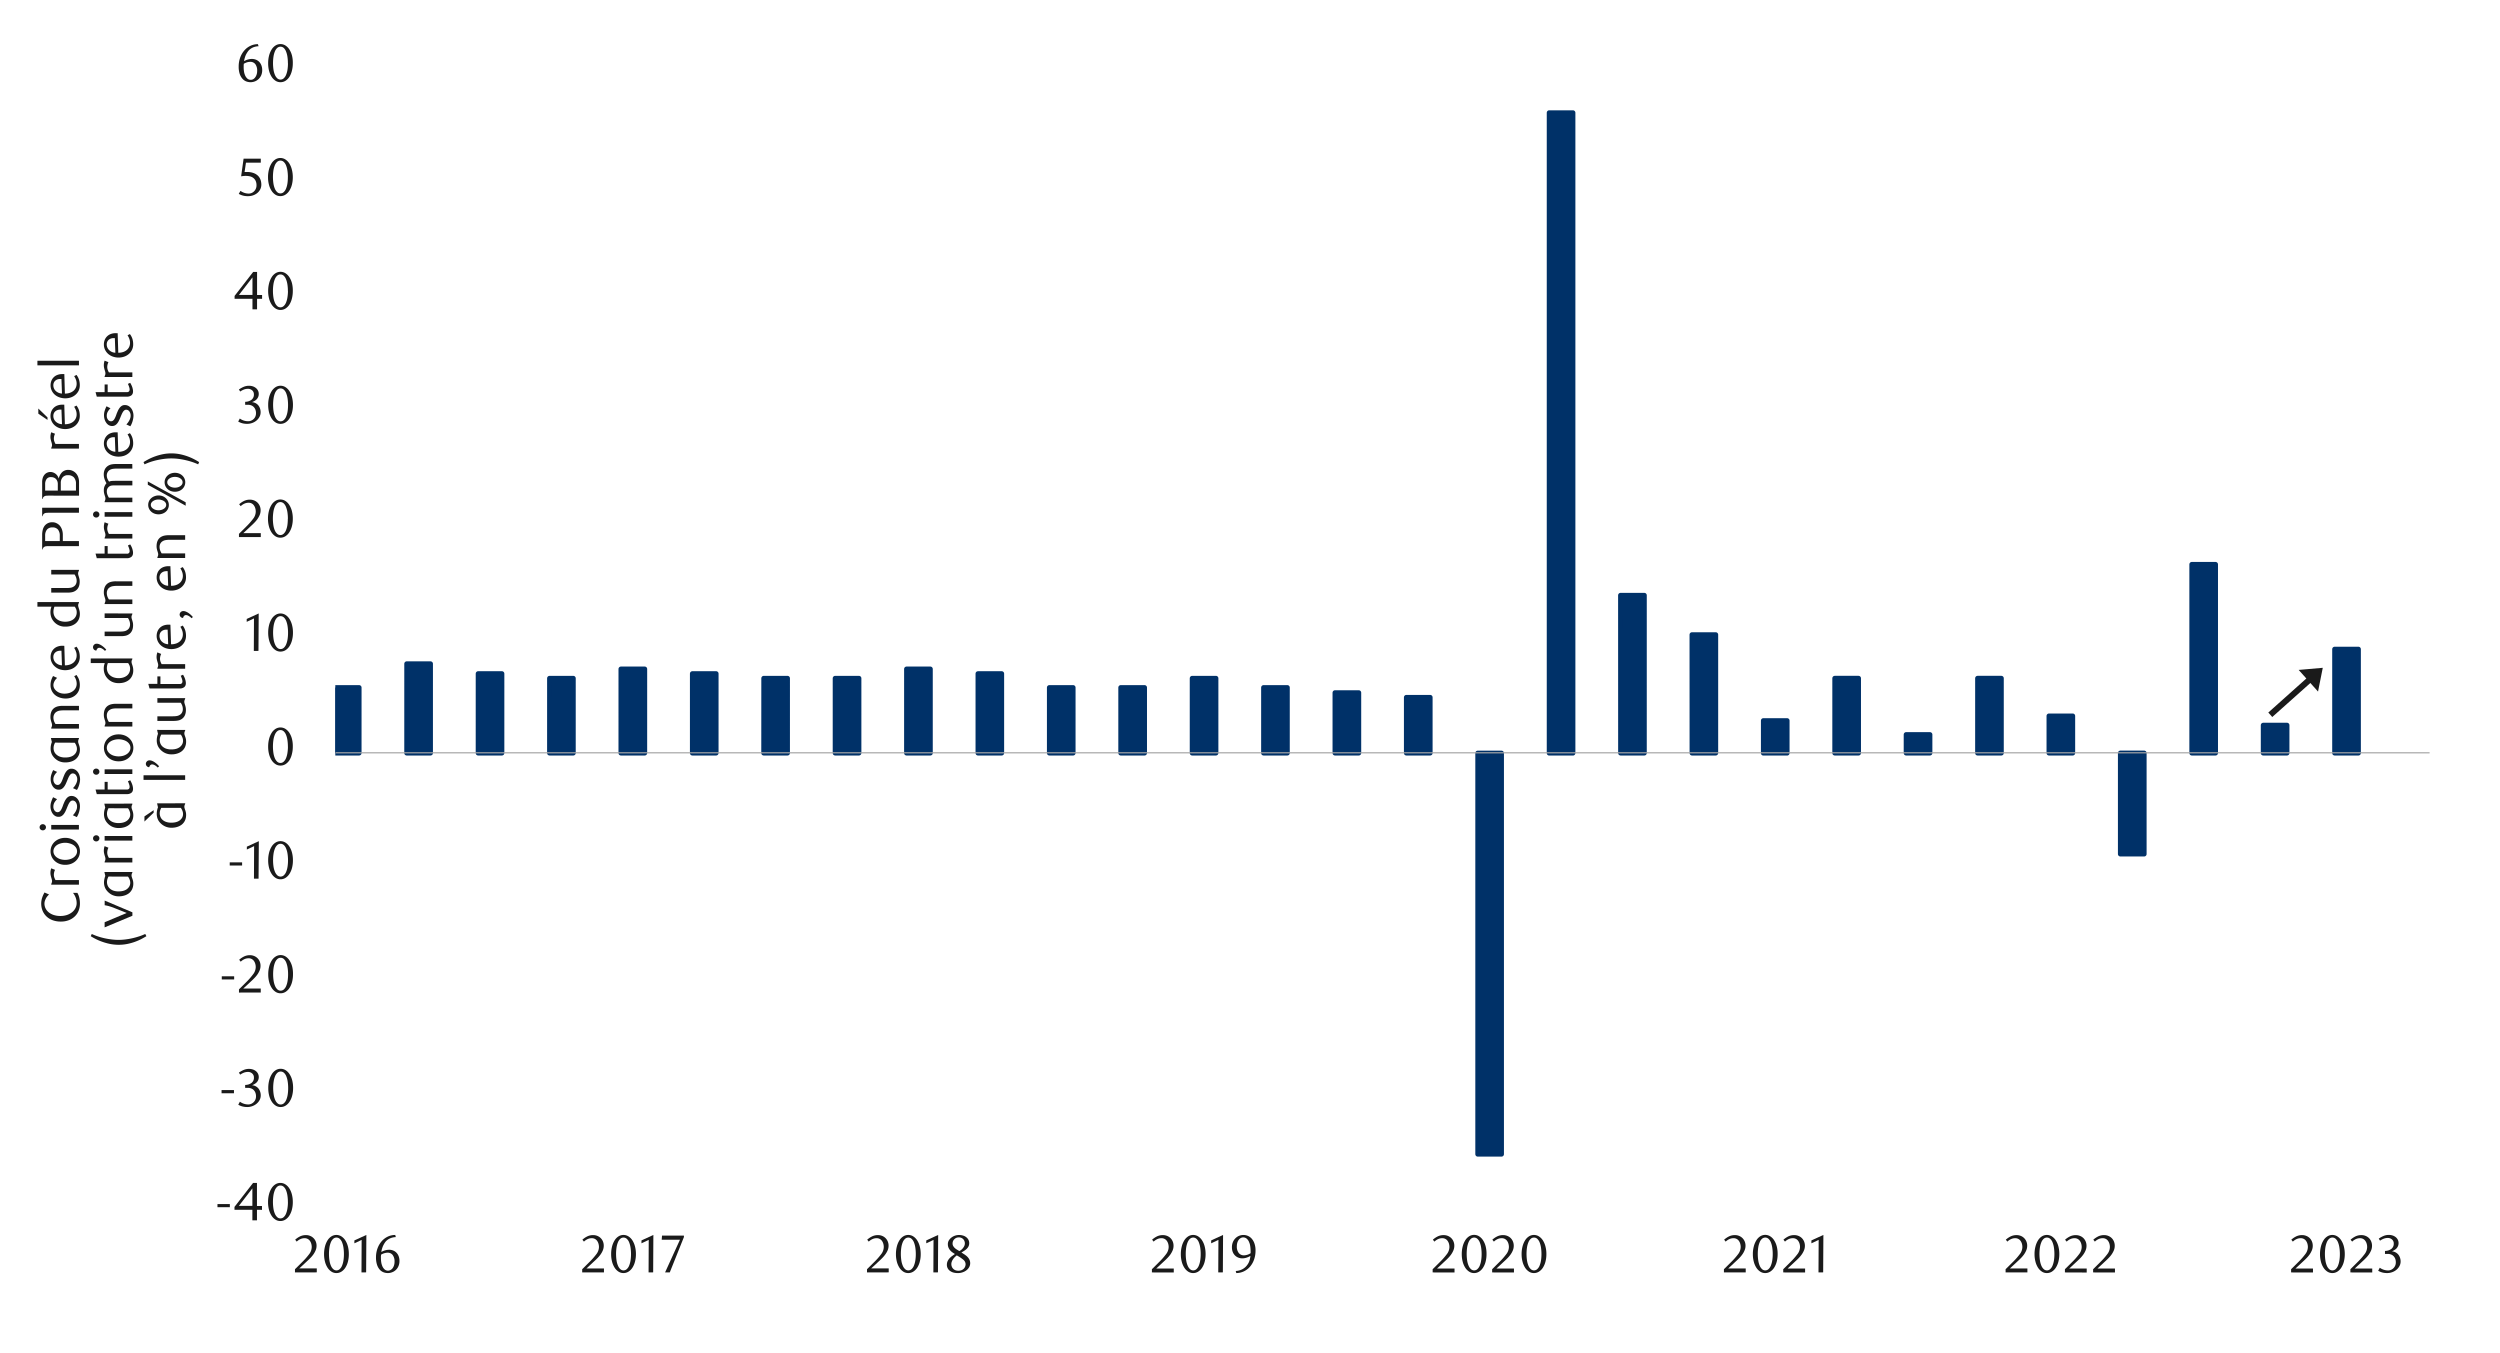 <svg id="Layer_1" data-name="Layer 1" xmlns="http://www.w3.org/2000/svg" xmlns:xlink="http://www.w3.org/1999/xlink" width="1460" height="790" viewBox="0 0 1460 790">
  <defs>
    <style>
      .cls-1, .cls-10, .cls-6, .cls-9 {
        fill: none;
      }

      .cls-2 {
        clip-path: url(#clip-path);
      }

      .cls-3 {
        fill: #e4e6e8;
      }

      .cls-4 {
        clip-path: url(#clip-path-2);
      }

      .cls-5 {
        clip-path: url(#clip-path-3);
      }

      .cls-6 {
        stroke: #000;
        stroke-miterlimit: 10;
        stroke-width: 0.39px;
        opacity: 0;
      }

      .cls-7 {
        clip-path: url(#clip-path-4);
      }

      .cls-8 {
        fill: #003168;
      }

      .cls-9 {
        stroke: #003168;
        stroke-width: 2.83px;
      }

      .cls-10, .cls-9 {
        stroke-linejoin: round;
      }

      .cls-10 {
        stroke: #a6a6a6;
        stroke-width: 0.71px;
      }

      .cls-11 {
        clip-path: url(#clip-path-6);
      }

      .cls-12 {
        fill: #1a1a1a;
      }
    </style>
    <clipPath id="clip-path">
      <rect class="cls-1" x="1725.94" y="12414.15" width="448.35" height="238.55"/>
    </clipPath>
    <clipPath id="clip-path-2">
      <rect class="cls-1" x="-126.8" y="-713.8" width="1713.6" height="2217.6"/>
    </clipPath>
    <clipPath id="clip-path-3">
      <rect class="cls-1" x="14.32" y="25.06" width="1431.36" height="739.54"/>
    </clipPath>
    <clipPath id="clip-path-4">
      <rect class="cls-1" x="195.82" y="40.41" width="1224.89" height="667.21"/>
    </clipPath>
    <clipPath id="clip-path-6">
      <rect class="cls-1" x="14.66" y="25.4" width="1431.02" height="739.2"/>
    </clipPath>
  </defs>
  <g class="cls-2">
    <polygon class="cls-3" points="613.87 12652.06 616.22 12652.06 618.48 12652.06 620.85 12652.06 623.11 12652.06 625.49 12652.06 627.74 12652.06 630.12 12652.06 632.38 12652.06 634.75 12652.06 637.01 12652.06 639.38 12652.06 641.64 12652.06 644.02 12652.06 646.39 12652.06 648.65 12652.06 651.03 12652.06 653.28 12652.06 655.66 12652.06 657.92 12652.06 660.29 12652.06 662.55 12652.06 664.93 12652.06 667.18 12652.06 669.56 12652.06 671.82 12652.06 674.19 12652.06 676.45 12652.06 678.83 12652.06 681.08 12652.06 683.46 12652.06 685.72 12652.06 688.09 12652.06 690.35 12652.06 692.73 12652.06 694.98 12652.06 697.36 -11133.2 699.74 -11133.2 701.99 -11133.2 704.37 -11133.2 706.63 -11133.2 709 -11133.2 711.26 -11133.2 713.64 -11133.2 715.89 -11133.2 718.27 -11133.2 720.53 -11133.2 722.9 12652.06 725.16 12652.06 727.53 12652.06 729.79 12652.06 732.17 12652.06 734.43 12652.06 736.8 12652.06 739.06 12652.06 741.43 12652.06 743.69 12652.06 746.07 12652.06 748.33 12652.06 750.7 12652.06 753.08 12652.06 755.33 12652.06 757.71 12652.06 759.97 12652.06 762.34 12652.06 764.6 12652.06 766.98 12652.06 769.23 12652.06 771.61 12652.06 773.87 12652.06 776.24 12652.06 778.5 12652.06 780.88 12652.06 783.13 12652.06 785.51 12652.06 787.77 12652.06 790.14 12652.06 792.4 12652.06 794.78 12652.06 797.03 12652.06 799.41 12652.06 801.79 12652.06 804.04 12652.06 806.42 -11133.2 808.68 -11133.2 811.05 -11133.2 813.31 -11133.2 815.69 -11133.2 817.94 -11133.2 820.32 -11133.2 822.58 -11133.2 824.95 -11133.2 827.21 -11133.2 829.58 -11133.2 831.84 -11133.2 834.22 -11133.2 836.48 -11133.2 838.85 -11133.2 841.11 -11133.2 843.48 12652.06 845.74 12652.06 848.12 12652.06 850.38 12652.06 852.75 12652.06 855.13 12652.06 857.38 12652.06 859.76 12652.06 862.02 12652.06 864.39 12652.06 866.65 12652.06 869.03 12652.06 871.28 12652.06 873.66 12652.06 875.92 12652.06 878.29 12652.06 880.55 12652.06 882.93 12652.06 885.18 12652.06 887.56 12652.06 889.82 12652.06 892.19 12652.06 894.45 12652.06 896.83 12652.06 899.08 12652.06 901.46 12652.06 903.72 12652.06 906.09 12652.06 908.47 12652.06 910.73 12652.06 913.1 12652.06 915.36 12652.06 917.74 12652.06 919.99 12652.06 922.37 12652.06 924.63 12652.06 927 12652.06 929.26 12652.06 931.63 12652.06 933.89 12652.06 936.27 12652.06 938.53 12652.06 940.9 12652.06 943.16 12652.06 945.53 12652.06 947.79 12652.06 950.17 12652.06 952.42 12652.06 954.8 12652.06 957.18 12652.06 959.43 12652.06 961.81 12652.06 964.07 12652.06 966.44 12652.06 968.7 12652.06 971.08 12652.06 973.33 12652.06 975.71 12652.06 977.97 -11133.2 980.34 -11133.2 982.6 -11133.2 984.98 -11133.2 987.23 -11133.2 989.61 -11133.2 991.87 12652.06 994.24 12652.06 996.5 12652.06 998.88 12652.06 1001.13 12652.06 1003.51 12652.06 1005.77 12652.06 1008.14 12652.06 1010.52 12652.06 1012.78 12652.06 1015.15 12652.06 1017.41 12652.06 1019.78 -11133.2 1022.04 -11133.2 1024.42 -11133.2 1026.68 -11133.2 1029.05 -11133.2 1031.31 -11133.2 1033.68 -11133.2 1035.94 -11133.2 1038.32 -11133.2 1040.58 -11133.2 1042.95 -11133.2 1045.21 -11133.2 1047.58 -11133.2 1049.84 -11133.2 1052.22 -11133.2 1054.47 -11133.2 1056.85 12652.06 1059.11 12652.06 1061.48 12652.06 1063.86 12652.06 1066.12 12652.06 1068.49 12652.06 1070.75 12652.06 1073.13 12652.06 1075.38 12652.06 1077.76 12652.06 1080.02 12652.06 1082.39 12652.06 1084.65 12652.06 1087.03 12652.06 1089.28 12652.06 1091.66 12652.06 1093.92 12652.06 1096.29 12652.06 1098.55 12652.06 1100.93 12652.06 1103.18 12652.06 1105.56 12652.06 1107.82 12652.06 1110.19 12652.06 1112.57 12652.06 1114.83 12652.06 1117.2 12652.06 1119.46 12652.06 1121.83 12652.06 1124.09 12652.06 1126.47 12652.06 1128.73 12652.06 1131.1 12652.06 1133.36 12652.06 1135.73 12652.06 1137.99 12652.06 1140.37 12652.06 1142.63 12652.06 1145 12652.06 1147.26 12652.06 1149.63 12652.06 1151.89 12652.06 1154.27 12652.06 1156.52 12652.06 1158.9 12652.06 1161.16 12652.06 1163.53 12652.06 1165.91 12652.06 1168.17 12652.06 1170.54 12652.06 1172.8 12652.06 1175.18 12652.06 1177.43 12652.06 1179.81 12652.06 1182.07 12652.06 1184.44 12652.06 1186.7 12652.06 1189.08 12652.06 1191.33 12652.06 1193.71 12652.06 1195.97 12652.06 1198.34 12652.06 1200.6 12652.06 1202.98 12652.06 1205.23 12652.06 1207.61 12652.06 1209.87 12652.06 1212.24 12652.06 1214.5 12652.06 1216.88 12652.06 1219.25 12652.06 1221.51 12652.06 1223.88 12652.06 1226.14 12652.06 1228.52 12652.06 1230.78 12652.06 1233.15 12652.06 1235.41 12652.06 1237.78 12652.06 1240.04 12652.06 1242.42 12652.06 1244.67 12652.06 1247.05 12652.06 1249.31 12652.06 1251.68 12652.06 1253.94 12652.06 1256.32 12652.06 1258.57 12652.06 1260.95 12652.06 1263.21 12652.06 1265.58 12652.06 1267.84 12652.06 1270.22 -11133.2 1272.59 -11133.2 1274.85 -11133.2 1277.23 -11133.2 1279.48 -11133.2 1281.86 -11133.2 1284.12 -11133.2 1286.49 -11133.2 1288.75 12652.06 1291.13 12652.06 1293.38 12652.06 1295.76 12652.06 1298.02 12652.06 1300.39 12652.06 1302.65 12652.06 1305.03 12652.06 1307.28 12652.06 1309.66 12652.06 1311.92 12652.06 1314.29 12652.06 1316.55 12652.06 1318.93 12652.06 1321.3 12652.06 1323.56 12652.06 1325.93 12652.06 1328.19 12652.06 1330.57 12652.06 1332.83 12652.06 1335.2 12652.06 1337.46 12652.06 1339.83 12652.06 1342.09 12652.06 1344.47 12652.06 1346.72 12652.06 1349.1 12652.06 1351.36 12652.06 1353.73 12652.06 1355.99 12652.06 1358.37 12652.06 1360.62 12652.06 1363 12652.06 1365.26 12652.06 1367.63 12652.06 1369.89 12652.06 1372.27 12652.06 1374.64 12652.06 1376.9 12652.06 1379.28 12652.06 1381.53 12652.06 1383.91 12652.06 1386.17 12652.06 1388.54 12652.06 1390.8 12652.06 1393.18 12652.06 1395.43 12652.06 1397.81 12652.06 1400.07 12652.06 1402.44 12652.06 1404.7 12652.06 1407.08 12652.06 1409.33 12652.06 1411.71 12652.06 1413.97 12652.06 1416.34 12652.06 1418.6 12652.06 1420.98 12652.06 1423.23 12652.06 1425.61 12652.06 1427.98 12652.06 1430.24 12652.06 1432.62 12652.06 1434.88 12652.06 1437.25 12652.06 1439.51 12652.06 1441.88 12652.06 1444.14 12652.06 1446.52 12652.06 1448.77 12652.06 1451.15 12652.06 1453.41 12652.06 1455.78 12652.06 1458.04 12652.06 1460.42 12652.06 1462.67 12652.06 1465.05 12652.06 1467.31 12652.06 1469.68 12652.06 1471.94 12652.06 1474.32 12652.06 1476.69 12652.06 1478.95 12652.06 1481.33 12652.06 1483.58 12652.06 1485.96 12652.06 1488.22 12652.06 1490.59 12652.06 1492.85 12652.06 1495.23 12652.06 1497.48 12652.06 1499.86 12652.06 1502.12 12652.06 1504.49 12652.06 1506.75 12652.06 1509.13 12652.06 1511.38 12652.06 1513.76 12652.06 1516.02 12652.06 1518.39 12652.06 1520.65 12652.06 1523.03 12652.06 1525.28 12652.06 1527.66 12652.06 1530.04 12652.06 1532.29 12652.06 1534.67 12652.06 1536.93 12652.06 1539.3 12652.06 1541.56 12652.06 1543.93 12652.06 1546.19 12652.06 1548.57 12652.06 1550.83 12652.06 1553.2 12652.06 1555.46 12652.06 1557.84 12652.06 1560.09 12652.06 1562.47 12652.06 1564.72 12652.06 1567.1 -11133.2 1569.36 -11133.2 1571.73 -11133.2 1573.99 -11133.2 1576.37 -11133.2 1578.63 -11133.2 1581 -11133.2 1583.38 -11133.2 1585.63 12652.06 1588.01 12652.06 1590.27 12652.06 1592.64 12652.06 1594.9 12652.06 1597.28 12652.06 1599.53 12652.06 1601.91 12652.06 1604.17 12652.06 1606.54 12652.06 1608.8 12652.06 1611.18 12652.06 1613.43 12652.06 1615.81 12652.06 1618.07 12652.06 1620.44 12652.06 1622.7 12652.06 1625.08 12652.06 1627.33 12652.06 1629.71 12652.06 1632.09 12652.06 1634.34 12652.06 1636.72 12652.06 1638.98 12652.06 1641.35 12652.06 1643.61 12652.06 1645.98 12652.06 1648.24 12652.06 1650.62 12652.06 1652.88 12652.06 1655.25 12652.06 1657.51 12652.06 1659.88 12652.06 1662.14 12652.06 1664.52 12652.06 1666.78 12652.06 1669.15 12652.06 1671.41 12652.06 1673.79 12652.06 1676.04 12652.06 1678.42 12652.06 1680.67 12652.06 1683.05 12652.06 1685.43 12652.06 1687.68 12652.06 1690.06 12652.06 1692.32 12652.06 1694.69 12652.06 1696.95 12652.06 1699.33 12652.06 1701.58 12652.06 1703.96 12652.06 1706.22 12652.06 1708.59 12652.06 1710.85 12652.06 1713.23 12652.06 1715.48 12652.06 1717.86 12652.06 1720.12 12652.06 1722.49 12652.06 1724.75 12652.06 1727.13 12652.06 1729.38 12652.06 1731.76 12652.06 1734.02 12652.06 1736.39 12652.06 1738.77 12652.06 1741.02 12652.06 1743.4 12652.06 1745.66 12652.06 1748.03 12652.06 1750.29 12652.06 1752.67 12652.06 1754.92 -11133.2 1757.3 -11133.2 1759.56 -11133.2 1761.93 -11133.2 1764.19 -11133.2 1766.57 -11133.2 1768.82 -11133.2 1771.2 -11133.2 1773.46 -11133.2 1775.83 -11133.2 1778.09 -11133.2 1780.47 -11133.2 1782.72 -11133.2 1785.1 -11133.2 1787.36 -11133.2 1789.73 -11133.2 1792.11 -11133.2 1794.37 -11133.2 1796.74 12652.06 1799 12652.06 1801.38 12652.06 1803.63 12652.06 1806.01 12652.06 1808.27 12652.06 1810.64 12652.06 1812.9 12652.06 1815.28 12652.06 1817.53 12652.06 1819.91 12652.06 1822.17 12652.06 1824.54 12652.06 1826.8 12652.06 1829.18 12652.06 1831.43 12652.06 1833.81 12652.06 1836.07 12652.06 1838.44 12652.06 1840.82 12652.06 1843.07 12652.06 1845.45 12652.06 1847.71 12652.06 1850.08 12652.06 1852.34 12652.06 1854.72 12652.06 1856.97 12652.06 1859.35 12652.06 1861.61 12652.06 1863.98 12652.06 1866.24 12652.06 1868.62 12652.06 1870.87 12652.06 1873.25 12652.06 1875.51 12652.06 1877.88 12652.06 1880.14 12652.06 1882.52 12652.06 1884.77 12652.06 1887.15 12652.06 1889.41 12652.06 1891.78 12652.06 1894.16 12652.06 1896.42 12652.06 1898.79 12652.06 1901.05 12652.06 1903.43 12652.06 1905.68 12652.06 1908.06 12652.06 1910.32 12652.06 1912.69 12652.06 1914.95 12652.06 1917.33 12652.06 1919.58 12652.06 1921.96 12652.06 1924.22 12652.06 1926.59 12652.06 1928.85 12652.06 1931.22 12652.06 1933.48 12652.06 1935.86 12652.06 1938.12 12652.06 1940.49 12652.06 1942.75 12652.06 1945.12 12652.06 1947.5 12652.06 1949.76 12652.06 1952.13 12652.06 1954.39 12652.06 1956.77 12652.06 1959.02 12652.06 1961.4 12652.06 1963.66 12652.06 1966.03 12652.06 1968.29 12652.06 1970.67 12652.06 1972.92 12652.06 1975.3 12652.06 1977.56 12652.06 1979.93 12652.06 1982.19 12652.06 1984.57 12652.06 1986.82 12652.06 1989.2 12652.06 1991.46 12652.06 1993.83 12652.06 1996.21 12652.06 1998.47 12652.06 2000.84 12652.06 2003.1 12652.06 2005.48 12652.06 2007.73 12652.06 2010.11 12652.06 2012.37 12652.06 2014.74 12652.06 2017 12652.06 2019.38 12652.06 2021.63 12652.06 2024.01 12652.06 2026.27 12652.06 2028.64 12652.06 2030.9 12652.06 2033.27 12652.06 2035.53 12652.06 2037.91 12652.06 2040.17 12652.06 2042.54 12652.06 2044.8 12652.06 2047.17 12652.06 2049.55 12652.06 2051.81 12652.06 2054.18 12652.06 2056.44 12652.06 2058.82 12652.06 2061.07 12652.06 2063.45 12652.06 2065.71 12652.06 2068.08 12652.06 2070.34 12652.06 2072.72 12652.06 2074.97 12652.06 2077.35 12652.06 2079.61 12652.06 2081.98 12652.06 2084.24 12652.06 2086.62 12652.06 2088.87 12652.06 2091.25 12652.06 2093.51 -11133.2 2095.88 -11133.2 2098.14 12652.06 2100.52 12652.06 2102.89 12652.06 2105.15 12652.06 2107.53 12652.06 2109.78 12652.06 2112.16 12652.06 2114.42 12652.06 2116.79 12652.06 2119.05 12652.06 2121.43 12652.06 2123.68 12652.06 2126.06 12652.06 2128.32 12652.06 2130.69 12652.06 2132.95 12652.06 2135.32 12652.06 2137.58 12652.06 2139.96 12652.06 2142.22 12652.06 2144.59 12652.06 2146.85 12652.06 2149.22 12652.06 2151.6 12652.06 2153.86 12652.06 2156.18 12652.06 2153.86 12652.06 2151.6 12652.06 2149.22 12652.06 2146.85 12652.06 2144.59 12652.06 2142.22 12652.06 2139.96 12652.06 2137.58 12652.06 2135.32 12652.06 2132.95 12652.06 2130.69 12652.06 2128.32 12652.06 2126.06 12652.06 2123.68 12652.06 2121.43 12652.06 2119.05 12652.06 2116.79 12652.06 2114.42 12652.06 2112.16 12652.06 2109.78 12652.06 2107.53 12652.06 2105.15 12652.06 2102.89 12652.06 2100.52 12652.06 2098.14 12652.06 2095.88 12652.06 2093.51 12652.06 2091.25 12652.06 2088.87 12652.06 2086.62 12652.06 2084.24 12652.06 2081.98 12652.06 2079.61 12652.06 2077.35 12652.06 2074.97 12652.06 2072.72 12652.06 2070.34 12652.06 2068.08 12652.06 2065.71 12652.06 2063.45 12652.06 2061.07 12652.06 2058.82 12652.06 2056.44 12652.06 2054.18 12652.06 2051.81 12652.06 2049.55 12652.06 2047.17 12652.06 2044.8 12652.06 2042.54 12652.06 2040.17 12652.06 2037.91 12652.06 2035.53 12652.06 2033.27 12652.06 2030.9 12652.06 2028.64 12652.06 2026.27 12652.06 2024.01 12652.06 2021.63 12652.06 2019.38 12652.06 2017 12652.06 2014.74 12652.06 2012.37 12652.06 2010.11 12652.06 2007.73 12652.06 2005.48 12652.06 2003.1 12652.06 2000.84 12652.06 1998.47 12652.06 1996.21 12652.06 1993.83 12652.06 1991.46 12652.06 1989.2 12652.06 1986.82 12652.06 1984.57 12652.06 1982.19 12652.06 1979.93 12652.06 1977.56 12652.06 1975.3 12652.06 1972.92 12652.06 1970.67 12652.06 1968.29 12652.06 1966.03 12652.06 1963.66 12652.06 1961.4 12652.06 1959.02 12652.06 1956.77 12652.06 1954.39 12652.06 1952.13 12652.06 1949.76 12652.06 1947.5 12652.06 1945.12 12652.06 1942.75 12652.06 1940.49 12652.06 1938.12 12652.06 1935.86 12652.06 1933.48 12652.06 1931.22 12652.06 1928.85 12652.06 1926.59 12652.06 1924.22 12652.06 1921.96 12652.06 1919.58 12652.06 1917.33 12652.06 1914.95 12652.06 1912.69 12652.06 1910.32 12652.06 1908.06 12652.06 1905.68 12652.06 1903.43 12652.06 1901.05 12652.06 1898.79 12652.06 1896.42 12652.06 1894.16 12652.06 1891.78 12652.06 1889.41 12652.06 1887.15 12652.06 1884.77 12652.06 1882.52 12652.06 1880.14 12652.06 1877.88 12652.06 1875.51 12652.06 1873.25 12652.06 1870.87 12652.06 1868.62 12652.06 1866.24 12652.06 1863.98 12652.06 1861.61 12652.06 1859.35 12652.06 1856.97 12652.06 1854.72 12652.06 1852.34 12652.06 1850.08 12652.06 1847.71 12652.06 1845.45 12652.06 1843.07 12652.06 1840.82 12652.06 1838.44 12652.06 1836.07 12652.06 1833.81 12652.06 1831.43 12652.06 1829.18 12652.06 1826.8 12652.06 1824.54 12652.06 1822.17 12652.06 1819.91 12652.06 1817.53 12652.06 1815.28 12652.06 1812.9 12652.06 1810.64 12652.06 1808.27 12652.06 1806.01 12652.06 1803.63 12652.06 1801.38 12652.06 1799 12652.06 1796.74 12652.06 1794.37 12652.06 1792.11 12652.06 1789.73 12652.06 1787.36 12652.06 1785.1 12652.06 1782.72 12652.06 1780.47 12652.06 1778.09 12652.06 1775.83 12652.06 1773.46 12652.06 1771.2 12652.06 1768.82 12652.06 1766.57 12652.06 1764.19 12652.06 1761.93 12652.06 1759.56 12652.06 1757.3 12652.06 1754.92 12652.06 1752.67 12652.06 1750.29 12652.06 1748.03 12652.06 1745.66 12652.06 1743.4 12652.06 1741.02 12652.06 1738.77 12652.06 1736.39 12652.06 1734.02 12652.06 1731.76 12652.06 1729.38 12652.06 1727.13 12652.06 1724.75 12652.06 1722.49 12652.06 1720.12 12652.06 1717.86 12652.06 1715.48 12652.06 1713.23 12652.06 1710.85 12652.06 1708.59 12652.06 1706.22 12652.06 1703.96 12652.06 1701.58 12652.06 1699.33 12652.06 1696.95 12652.06 1694.69 12652.06 1692.32 12652.06 1690.06 12652.06 1687.68 12652.06 1685.43 12652.06 1683.05 12652.06 1680.67 12652.06 1678.42 12652.06 1676.04 12652.06 1673.79 12652.06 1671.41 12652.06 1669.15 12652.06 1666.78 12652.06 1664.52 12652.06 1662.14 12652.06 1659.88 12652.06 1657.51 12652.06 1655.25 12652.06 1652.88 12652.06 1650.62 12652.06 1648.24 12652.06 1645.98 12652.06 1643.61 12652.06 1641.35 12652.06 1638.98 12652.06 1636.72 12652.06 1634.34 12652.06 1632.09 12652.06 1629.71 12652.06 1627.33 12652.06 1625.08 12652.06 1622.7 12652.06 1620.44 12652.06 1618.07 12652.06 1615.81 12652.06 1613.43 12652.06 1611.18 12652.06 1608.8 12652.06 1606.54 12652.06 1604.17 12652.06 1601.91 12652.06 1599.53 12652.06 1597.28 12652.06 1594.9 12652.06 1592.64 12652.06 1590.27 12652.06 1588.01 12652.06 1585.63 12652.06 1583.38 12652.06 1581 12652.06 1578.63 12652.06 1576.37 12652.06 1573.99 12652.06 1571.73 12652.06 1569.36 12652.06 1567.1 12652.06 1564.72 12652.06 1562.47 12652.06 1560.09 12652.06 1557.84 12652.06 1555.46 12652.06 1553.2 12652.06 1550.83 12652.06 1548.57 12652.06 1546.19 12652.06 1543.93 12652.06 1541.56 12652.06 1539.3 12652.06 1536.93 12652.06 1534.67 12652.06 1532.29 12652.06 1530.04 12652.06 1527.66 12652.06 1525.28 12652.06 1523.03 12652.06 1520.65 12652.06 1518.39 12652.06 1516.02 12652.06 1513.76 12652.06 1511.38 12652.06 1509.13 12652.06 1506.75 12652.06 1504.49 12652.06 1502.12 12652.06 1499.86 12652.06 1497.48 12652.06 1495.23 12652.06 1492.85 12652.06 1490.59 12652.06 1488.22 12652.06 1485.96 12652.06 1483.58 12652.06 1481.33 12652.06 1478.95 12652.06 1476.69 12652.06 1474.32 12652.06 1471.94 12652.06 1469.68 12652.06 1467.31 12652.06 1465.05 12652.06 1462.67 12652.06 1460.42 12652.06 1458.04 12652.06 1455.78 12652.06 1453.41 12652.06 1451.15 12652.06 1448.77 12652.06 1446.52 12652.06 1444.14 12652.06 1441.88 12652.06 1439.51 12652.06 1437.25 12652.06 1434.88 12652.06 1432.62 12652.06 1430.24 12652.06 1427.98 12652.06 1425.61 12652.06 1423.23 12652.06 1420.98 12652.06 1418.6 12652.06 1416.34 12652.06 1413.97 12652.06 1411.71 12652.06 1409.33 12652.06 1407.08 12652.06 1404.7 12652.06 1402.44 12652.06 1400.07 12652.06 1397.81 12652.06 1395.43 12652.06 1393.18 12652.06 1390.8 12652.06 1388.54 12652.06 1386.17 12652.06 1383.91 12652.06 1381.53 12652.06 1379.28 12652.06 1376.9 12652.06 1374.64 12652.06 1372.27 12652.06 1369.89 12652.06 1367.63 12652.06 1365.26 12652.06 1363 12652.06 1360.62 12652.06 1358.37 12652.06 1355.99 12652.06 1353.73 12652.06 1351.36 12652.06 1349.1 12652.06 1346.72 12652.06 1344.47 12652.06 1342.09 12652.06 1339.83 12652.06 1337.46 12652.06 1335.2 12652.06 1332.83 12652.06 1330.57 12652.06 1328.19 12652.06 1325.93 12652.06 1323.56 12652.06 1321.3 12652.06 1318.93 12652.06 1316.55 12652.06 1314.29 12652.06 1311.92 12652.06 1309.66 12652.06 1307.28 12652.06 1305.03 12652.06 1302.65 12652.06 1300.39 12652.06 1298.02 12652.06 1295.76 12652.06 1293.38 12652.06 1291.13 12652.06 1288.75 12652.06 1286.49 12652.06 1284.12 12652.06 1281.86 12652.06 1279.48 12652.06 1277.23 12652.06 1274.85 12652.06 1272.59 12652.06 1270.22 12652.06 1267.84 12652.06 1265.58 12652.06 1263.21 12652.06 1260.95 12652.06 1258.57 12652.06 1256.32 12652.06 1253.94 12652.06 1251.68 12652.06 1249.31 12652.06 1247.05 12652.06 1244.67 12652.06 1242.42 12652.06 1240.04 12652.06 1237.78 12652.06 1235.41 12652.06 1233.15 12652.06 1230.78 12652.06 1228.52 12652.06 1226.14 12652.06 1223.88 12652.06 1221.51 12652.06 1219.25 12652.06 1216.88 12652.06 1214.5 12652.06 1212.24 12652.06 1209.87 12652.06 1207.61 12652.06 1205.23 12652.06 1202.98 12652.06 1200.6 12652.06 1198.34 12652.06 1195.97 12652.06 1193.71 12652.06 1191.33 12652.06 1189.08 12652.06 1186.7 12652.06 1184.44 12652.06 1182.07 12652.06 1179.81 12652.06 1177.43 12652.06 1175.18 12652.06 1172.8 12652.06 1170.54 12652.06 1168.17 12652.06 1165.91 12652.06 1163.53 12652.06 1161.16 12652.06 1158.9 12652.06 1156.52 12652.06 1154.27 12652.06 1151.89 12652.06 1149.63 12652.06 1147.26 12652.06 1145 12652.06 1142.63 12652.06 1140.37 12652.06 1137.99 12652.06 1135.73 12652.06 1133.36 12652.06 1131.1 12652.06 1128.73 12652.06 1126.47 12652.06 1124.09 12652.06 1121.83 12652.06 1119.46 12652.06 1117.2 12652.06 1114.83 12652.06 1112.57 12652.06 1110.19 12652.06 1107.82 12652.06 1105.56 12652.06 1103.18 12652.06 1100.93 12652.06 1098.55 12652.06 1096.29 12652.06 1093.92 12652.06 1091.66 12652.06 1089.28 12652.06 1087.03 12652.06 1084.65 12652.06 1082.39 12652.06 1080.02 12652.06 1077.76 12652.06 1075.38 12652.06 1073.13 12652.06 1070.75 12652.06 1068.49 12652.06 1066.12 12652.06 1063.86 12652.06 1061.48 12652.06 1059.11 12652.06 1056.85 12652.06 1054.47 12652.06 1052.22 12652.06 1049.84 12652.06 1047.58 12652.06 1045.21 12652.06 1042.95 12652.06 1040.58 12652.06 1038.32 12652.06 1035.94 12652.06 1033.68 12652.06 1031.31 12652.06 1029.05 12652.06 1026.68 12652.06 1024.42 12652.06 1022.04 12652.06 1019.78 12652.06 1017.41 12652.06 1015.15 12652.06 1012.78 12652.06 1010.52 12652.06 1008.14 12652.06 1005.77 12652.06 1003.51 12652.06 1001.13 12652.06 998.88 12652.06 996.5 12652.06 994.24 12652.06 991.87 12652.06 989.61 12652.06 987.23 12652.06 984.98 12652.06 982.6 12652.06 980.34 12652.06 977.97 12652.06 975.71 12652.06 973.33 12652.06 971.08 12652.06 968.7 12652.06 966.44 12652.06 964.07 12652.06 961.81 12652.06 959.43 12652.06 957.18 12652.06 954.8 12652.06 952.42 12652.06 950.17 12652.06 947.79 12652.06 945.53 12652.06 943.16 12652.06 940.9 12652.06 938.53 12652.06 936.27 12652.06 933.89 12652.06 931.63 12652.06 929.26 12652.06 927 12652.06 924.63 12652.06 922.37 12652.06 919.99 12652.06 917.74 12652.06 915.36 12652.06 913.1 12652.06 910.73 12652.06 908.47 12652.06 906.09 12652.06 903.72 12652.06 901.46 12652.06 899.08 12652.06 896.83 12652.06 894.45 12652.06 892.19 12652.06 889.82 12652.06 887.56 12652.06 885.18 12652.06 882.93 12652.06 880.55 12652.06 878.29 12652.06 875.92 12652.06 873.66 12652.06 871.28 12652.06 869.03 12652.06 866.65 12652.06 864.39 12652.06 862.02 12652.06 859.76 12652.06 857.38 12652.06 855.13 12652.06 852.75 12652.06 850.38 12652.06 848.12 12652.06 845.74 12652.06 843.48 12652.06 841.11 12652.06 838.85 12652.06 836.48 12652.06 834.22 12652.06 831.84 12652.06 829.58 12652.06 827.21 12652.06 824.95 12652.06 822.58 12652.06 820.32 12652.06 817.94 12652.06 815.69 12652.06 813.31 12652.06 811.05 12652.06 808.68 12652.06 806.42 12652.06 804.04 12652.06 801.79 12652.06 799.41 12652.06 797.03 12652.06 794.78 12652.06 792.4 12652.06 790.14 12652.06 787.77 12652.06 785.51 12652.06 783.13 12652.06 780.88 12652.06 778.5 12652.06 776.24 12652.06 773.87 12652.06 771.61 12652.06 769.23 12652.06 766.98 12652.06 764.6 12652.06 762.34 12652.06 759.97 12652.06 757.71 12652.06 755.33 12652.06 753.08 12652.06 750.7 12652.06 748.33 12652.06 746.07 12652.06 743.69 12652.06 741.43 12652.06 739.06 12652.06 736.8 12652.06 734.43 12652.06 732.17 12652.06 729.79 12652.06 727.53 12652.06 725.16 12652.06 722.9 12652.06 720.53 12652.06 718.27 12652.06 715.89 12652.06 713.64 12652.06 711.26 12652.06 709 12652.06 706.63 12652.06 704.37 12652.06 701.99 12652.06 699.74 12652.06 697.36 12652.06 694.98 12652.06 692.73 12652.06 690.35 12652.06 688.09 12652.06 685.72 12652.06 683.46 12652.06 681.08 12652.06 678.83 12652.06 676.45 12652.06 674.19 12652.06 671.82 12652.06 669.56 12652.06 667.18 12652.06 664.93 12652.06 662.55 12652.06 660.29 12652.06 657.92 12652.06 655.66 12652.06 653.28 12652.06 651.03 12652.06 648.65 12652.06 646.39 12652.06 644.02 12652.06 641.64 12652.06 639.38 12652.06 637.01 12652.06 634.75 12652.06 632.38 12652.06 630.12 12652.06 627.74 12652.06 625.49 12652.06 623.11 12652.06 620.85 12652.06 618.48 12652.06 616.22 12652.06 613.87 12652.06"/>
  </g>
  <g class="cls-4">
    <g class="cls-5">
      <rect class="cls-6" x="14.44" y="25.15" width="1431.14" height="739.7"/>
    </g>
    <g class="cls-7">
      <path class="cls-8" d="M1363.42,379.1h13.91v60.7h-13.91Zm-41.7,44.4h13.89v16.3h-13.89ZM1280,329.59h13.89V439.8H1280Zm-41.72,169.18h13.92v-59h-13.92Zm-41.69-80.67h13.89v21.7h-13.89Zm-41.69-22h13.89V439.8h-13.89Zm-41.72,32.88h13.91V439.8h-13.91Zm-41.69-32.88h13.91V439.8h-13.91Zm-41.7,24.73h13.89v19h-13.89Zm-41.69-50.18H1002V439.8H988.13Zm-41.72-23h13.92V439.8H946.41ZM904.72,65.83h13.89v374H904.72ZM863,674.05h13.89V439.8H863ZM821.31,407.24h13.91V439.8H821.31Zm-41.69-2.72h13.91V439.8H779.62Zm-41.7-3h13.89V439.8H737.92Zm-41.69-5.41h13.89V439.8H696.23Zm-41.72,5.41h13.92V439.8H654.51Zm-41.69,0h13.89V439.8H612.82Zm-41.69-8.12H585V439.8H571.13Zm-41.72-2.72h13.91V439.8H529.41Zm-41.69,5.43h13.91V439.8H487.72Zm-41.7,0h13.89V439.8H446Zm-41.69-2.71h13.89V439.8H404.33Zm-41.72-2.72h13.92V439.8H362.61Zm-41.69,5.43h13.89V439.8H320.92Zm-41.69-2.71h13.89V439.8H279.23Zm-41.72-5.77h13.91V439.8H237.51Zm-41.69,13.89h13.91V439.8H195.82Zm-41.7-5.41H168V439.8H154.12Zm-41.7-2.71h13.9V439.8h-13.9Zm-41.7-8.49h13.9V439.8H70.72ZM29,393.35h13.9V439.8H29Zm-41.7-2.72H1.22V439.8h-13.9Zm-41.7,0h13.9V439.8h-13.9Zm-41.7,0h13.9V439.8h-13.9Zm-41.7,0h13.9V439.8h-13.9Zm-41.7,5.43h13.9V439.8h-13.9Zm-41.7-13.91h13.9V439.8h-13.9Zm-41.7,11.2H-249V439.8h-13.9Zm-41.7-2.72h13.9V439.8h-13.9Zm-41.7-5.77h13.9V439.8h-13.9Zm-41.7,2.72h13.9V439.8H-388Zm-41.7-11.2h13.89V439.8h-13.89ZM-471,396.06h13.55V439.8H-471Zm-41.72,0h13.91V439.8h-13.91Zm-41.69-5.43h13.91V439.8h-13.91Zm-41.7-11.53h13.89v60.7h-13.89Zm-41.69-5.77h13.89V439.8h-13.89Zm-41.72.33h13.92V439.8h-13.92Zm-41.69-3.05h13.89V439.8h-13.89Zm-41.69,1.71H-749V439.8h-13.89Zm-41.72,4.76h13.91V439.8h-13.91Zm-41.69-.36h13.91V439.8h-13.91Zm-41.7-31.2h13.89V439.8H-888Zm-41.69-14.22h13.89V439.8h-13.89Zm-41.72,61h13.92V439.8h-13.92Zm-41.69,21.37h13.89V439.8h-13.89Zm-41.69-7.12h13.89V439.8h-13.89Zm-41.72-31.19h13.91V439.8h-13.91Zm-41.69-3.39h13.91V439.8h-13.91Zm-41.7-21.36H-1166V439.8h-13.89Zm-41.69,24.75h13.89V439.8h-13.89Zm-41.72-27.8h13.92V439.8h-13.92ZM-1305,313h13.89V439.8H-1305Zm-41.69,27.47h13.89V439.8h-13.89Zm-41.72,29.82h13.91V439.8h-13.91Zm-41.69-5.74h13.91V439.8h-13.91Zm-41.7-18.65h13.89V439.8h-13.89Zm-41.69-.7h13.89V439.8h-13.89Zm-41.72,8.48h13.92V439.8h-13.92Zm-41.69,31.19H-1583V439.8h-13.89Zm-41.69-47.79h13.89V439.8h-13.89Zm-41.72,48.47h13.91V439.8h-13.91ZM-1722,369.27h13.91V439.8H-1722Zm-41.7,14.25h13.89V439.8h-13.89Zm-41.69-9.49h13.89V439.8h-13.89Zm-41.72-8.15h13.92V439.8h-13.92Zm-41.69-29.15h13.89V439.8h-13.89Zm-41.69,77.62h13.89V439.8h-13.89Zm-41.72-54.24h13.91V439.8h-13.91Zm-41.69,17H-2000V439.8h-13.91Zm-41.7-9.16h13.89V439.8h-13.89Zm-41.69,9.16h13.89V439.8h-13.89Zm-41.72,1.68h13.92v61H-2139Zm-41.69,1.34h13.89v59.7h-13.89Zm-41.69,13.58h13.89V439.8h-13.89Zm-41.72-6.1h13.91V439.8h-13.91Zm-41.69-6.1h13.91V439.8h-13.91Zm-41.7,1.68h13.89V439.8h-13.89Zm-41.69-1h13.89V439.8h-13.89Zm-41.72-5.77H-2417V439.8h-13.92Zm-41.69,28.81h13.89V439.8h-13.89Zm-41.69-45.08h13.89V439.8h-13.89ZM-2556,377.75h13.88V439.8H-2556Zm-41.72,19.32h13.91V439.8h-13.91Zm-41.36,39h13.55v3.75h-13.55Zm-41.69-95.59h13.89V439.8h-13.89Zm-41.72,33.2h13.91V439.8h-13.91Zm-41.69,5.44h13.91v60.7h-13.91Zm-41.7,40H-2792V439.8h-13.89Zm-41.69-44.41h13.89v65.1h-13.89Zm-41.72,24.05h13.92V439.8h-13.92ZM-2931,379.43h13.89V439.8H-2931Zm-41.69,0h13.89V439.8h-13.89Zm-41.72-14.22h13.91V439.8h-13.91Zm-41.69,0h13.91V439.8h-13.91Zm-41.7,21h13.89V439.8h-13.89ZM-3139.49,372h13.89V439.8h-13.89Zm-41.72,9.16h13.92V439.8h-13.92Zm-41.69-17.3H-3209v76h-13.89Zm-41.69-3.73h13.89V439.8h-13.89Zm-41.72,9.49h13.91v70.2h-13.91Zm-41.69,9.5h13.91v60.7H-3348Zm-41.7-24.42h13.89V439.8h-13.89Zm-41.69-9.83h13.89V439.8h-13.89Zm-41.72,12.21h13.92V439.8h-13.92Zm-41.69-9.83h13.89V439.8h-13.89Zm-41.69,4.06h13.89V439.8h-13.89Zm-41.72-19h13.91V439.8h-13.91Zm-41.69,18.31H-3626V439.8h-13.91Zm-41.7,25.09h13.89V439.8h-13.89Zm-41.69-34.25h13.89V439.8h-13.89ZM-3765,281.8h13.89v158H-3765Z"/>
    </g>
    <g class="cls-7">
      <path class="cls-9" d="M1363.42,379.1h13.91v60.7h-13.91Zm-41.7,44.4h13.89v16.3h-13.89ZM1280,329.59h13.89V439.8H1280Zm-41.72,169.18h13.92v-59h-13.92Zm-41.69-80.67h13.89v21.7h-13.89Zm-41.69-22h13.89V439.8h-13.89Zm-41.72,32.88h13.91V439.8h-13.91Zm-41.69-32.88h13.91V439.8h-13.91Zm-41.7,24.73h13.89v19h-13.89Zm-41.69-50.18H1002V439.8H988.13Zm-41.72-23h13.92V439.8H946.41ZM904.72,65.83h13.89v374H904.72ZM863,674.05h13.89V439.8H863ZM821.31,407.24h13.91V439.8H821.31Zm-41.69-2.72h13.91V439.8H779.62Zm-41.7-3h13.89V439.8H737.92Zm-41.69-5.41h13.89V439.8H696.23Zm-41.72,5.41h13.92V439.8H654.51Zm-41.69,0h13.89V439.8H612.82Zm-41.69-8.12H585V439.8H571.13Zm-41.72-2.72h13.91V439.8H529.41Zm-41.69,5.43h13.91V439.8H487.72Zm-41.7,0h13.89V439.8H446Zm-41.69-2.71h13.89V439.8H404.33Zm-41.72-2.72h13.92V439.8H362.61Zm-41.69,5.43h13.89V439.8H320.92Zm-41.69-2.71h13.89V439.8H279.23Zm-41.72-5.77h13.91V439.8H237.51Zm-41.69,13.89h13.91V439.8H195.82Zm-41.7-5.41H168V439.8H154.12Zm-41.7-2.71h13.9V439.8h-13.9Zm-41.7-8.49h13.9V439.8H70.72ZM29,393.35h13.9V439.8H29Zm-41.7-2.72H1.22V439.8h-13.9Zm-41.7,0h13.9V439.8h-13.9Zm-41.7,0h13.9V439.8h-13.9Zm-41.7,0h13.9V439.8h-13.9Zm-41.7,5.43h13.9V439.8h-13.9Zm-41.7-13.91h13.9V439.8h-13.9Zm-41.7,11.2H-249V439.8h-13.9Zm-41.7-2.72h13.9V439.8h-13.9Zm-41.7-5.77h13.9V439.8h-13.9Zm-41.7,2.72h13.9V439.8H-388Zm-41.7-11.2h13.89V439.8h-13.89ZM-471,396.06h13.55V439.8H-471Zm-41.72,0h13.91V439.8h-13.91Zm-41.69-5.43h13.91V439.8h-13.91Zm-41.7-11.53h13.89v60.7h-13.89Zm-41.69-5.77h13.89V439.8h-13.89Zm-41.72.33h13.92V439.8h-13.92Zm-41.69-3.05h13.89V439.8h-13.89Zm-41.69,1.71H-749V439.8h-13.89Zm-41.72,4.76h13.91V439.8h-13.91Zm-41.69-.36h13.91V439.8h-13.91Zm-41.7-31.2h13.89V439.8H-888Zm-41.69-14.22h13.89V439.8h-13.89Zm-41.72,61h13.92V439.8h-13.92Zm-41.69,21.37h13.89V439.8h-13.89Zm-41.69-7.12h13.89V439.8h-13.89Zm-41.72-31.19h13.91V439.8h-13.91Zm-41.69-3.39h13.91V439.8h-13.91Zm-41.7-21.36H-1166V439.8h-13.89Zm-41.69,24.75h13.89V439.8h-13.89Zm-41.72-27.8h13.92V439.8h-13.92ZM-1305,313h13.89V439.8H-1305Zm-41.69,27.47h13.89V439.8h-13.89Zm-41.72,29.82h13.91V439.8h-13.91Zm-41.69-5.74h13.91V439.8h-13.91Zm-41.7-18.65h13.89V439.8h-13.89Zm-41.69-.7h13.89V439.8h-13.89Zm-41.72,8.48h13.92V439.8h-13.92Zm-41.69,31.19H-1583V439.8h-13.89Zm-41.69-47.79h13.89V439.8h-13.89Zm-41.72,48.47h13.91V439.8h-13.91ZM-1722,369.27h13.91V439.8H-1722Zm-41.7,14.25h13.89V439.8h-13.89Zm-41.69-9.49h13.89V439.8h-13.89Zm-41.72-8.15h13.92V439.8h-13.92Zm-41.69-29.15h13.89V439.8h-13.89Zm-41.69,77.62h13.89V439.8h-13.89Zm-41.72-54.24h13.91V439.8h-13.91Zm-41.69,17H-2000V439.8h-13.91Zm-41.7-9.16h13.89V439.8h-13.89Zm-41.69,9.16h13.89V439.8h-13.89Zm-41.72,1.68h13.92v61H-2139Zm-41.69,1.34h13.89v59.7h-13.89Zm-41.69,13.58h13.89V439.8h-13.89Zm-41.72-6.1h13.91V439.8h-13.91Zm-41.69-6.1h13.91V439.8h-13.91Zm-41.7,1.68h13.89V439.8h-13.89Zm-41.69-1h13.89V439.8h-13.89Zm-41.72-5.77H-2417V439.8h-13.92Zm-41.69,28.81h13.89V439.8h-13.89Zm-41.69-45.08h13.89V439.8h-13.89ZM-2556,377.75h13.88V439.8H-2556Zm-41.72,19.32h13.91V439.8h-13.91Zm-41.36,39h13.55v3.75h-13.55Zm-41.69-95.59h13.89V439.8h-13.89Zm-41.72,33.2h13.91V439.8h-13.91Zm-41.69,5.44h13.91v60.7h-13.91Zm-41.7,40H-2792V439.8h-13.89Zm-41.69-44.41h13.89v65.1h-13.89Zm-41.72,24.05h13.92V439.8h-13.92ZM-2931,379.43h13.89V439.8H-2931Zm-41.69,0h13.89V439.8h-13.89Zm-41.72-14.22h13.91V439.8h-13.91Zm-41.69,0h13.91V439.8h-13.91Zm-41.7,21h13.89V439.8h-13.89ZM-3139.49,372h13.89V439.8h-13.89Zm-41.72,9.16h13.92V439.8h-13.92Zm-41.69-17.3H-3209v76h-13.89Zm-41.69-3.73h13.89V439.8h-13.89Zm-41.72,9.49h13.91v70.2h-13.91Zm-41.69,9.5h13.91v60.7H-3348Zm-41.7-24.42h13.89V439.8h-13.89Zm-41.69-9.83h13.89V439.8h-13.89Zm-41.72,12.21h13.92V439.8h-13.92Zm-41.69-9.83h13.89V439.8h-13.89Zm-41.69,4.06h13.89V439.8h-13.89Zm-41.72-19h13.91V439.8h-13.91Zm-41.69,18.31H-3626V439.8h-13.91Zm-41.7,25.09h13.89V439.8h-13.89Zm-41.69-34.25h13.89V439.8h-13.89ZM-3765,281.8h13.89v158H-3765Z"/>
    </g>
    <line class="cls-10" x1="195.9" y1="439.63" x2="1418.88" y2="439.63"/>
    <g class="cls-11">
      <g>
        <path class="cls-12" d="M127,705v-1.84h7.23V705Z"/>
        <path class="cls-12" d="M150.07,706.52v6.14h-2.68v-6.14H136.94v-1.69l10.85-14h2.28v13.47H153v2.25ZM147.39,694l-7.89,10.23h7.89Z"/>
        <path class="cls-12" d="M171,702a17.44,17.44,0,0,1-.54,4.47,12,12,0,0,1-1.53,3.51,7.38,7.38,0,0,1-2.3,2.29,5.46,5.46,0,0,1-2.91.81,5.23,5.23,0,0,1-2.86-.82,7.55,7.55,0,0,1-2.27-2.3,12,12,0,0,1-1.51-3.49,17.31,17.31,0,0,1-.54-4.44,17.79,17.79,0,0,1,.54-4.5,12.71,12.71,0,0,1,1.49-3.56,7.41,7.41,0,0,1,2.27-2.32,5.46,5.46,0,0,1,5.79,0,7.6,7.6,0,0,1,2.3,2.32,12.24,12.24,0,0,1,1.53,3.55A17.52,17.52,0,0,1,171,702Zm-2.87,0a24.31,24.31,0,0,0-.28-3.84,13.58,13.58,0,0,0-.82-3.09,5.73,5.73,0,0,0-1.36-2,2.84,2.84,0,0,0-3.8,0,5.64,5.64,0,0,0-1.36,2,13.57,13.57,0,0,0-.83,3.05,26.2,26.2,0,0,0,0,7.64,12.52,12.52,0,0,0,.85,3.06,5.79,5.79,0,0,0,1.37,2,2.69,2.69,0,0,0,1.87.73,2.77,2.77,0,0,0,1.89-.73,5.66,5.66,0,0,0,1.37-2,13.12,13.12,0,0,0,.82-3A23.41,23.41,0,0,0,168.15,702Z"/>
      </g>
    </g>
    <g class="cls-11">
      <g>
        <path class="cls-12" d="M129.39,638.45V636.6h7.25v1.85Z"/>
        <path class="cls-12" d="M147.2,633.79a5.28,5.28,0,0,1,2.09.58,5.15,5.15,0,0,1,1.61,1.28,5.91,5.91,0,0,1,1,1.83,6.52,6.52,0,0,1,.37,2.25,5.67,5.67,0,0,1-.65,2.67,7.23,7.23,0,0,1-1.75,2.15,8.09,8.09,0,0,1-2.53,1.44,8.6,8.6,0,0,1-3,.52,11.7,11.7,0,0,1-2.45-.27,9.47,9.47,0,0,1-2.74-1.08l.94-1.78A8.29,8.29,0,0,0,145,645a4.26,4.26,0,0,0,1.69-.35,4.67,4.67,0,0,0,1.45-1,4.51,4.51,0,0,0,1-1.47,4.73,4.73,0,0,0,.37-1.92,5.64,5.64,0,0,0-.37-2.14,4.37,4.37,0,0,0-1-1.55,4,4,0,0,0-1.49-.93,5.24,5.24,0,0,0-1.82-.32h-1.66V633.6a6.21,6.21,0,0,0,3.69-1.15,3.75,3.75,0,0,0,1.43-3.19,3,3,0,0,0-1-2.34,3.54,3.54,0,0,0-2.45-.91,6.68,6.68,0,0,0-2.32.39,10.83,10.83,0,0,0-2.25,1.2l-.75-1.18a14.56,14.56,0,0,1,2.85-1.6,7.9,7.9,0,0,1,3-.59,7.16,7.16,0,0,1,2.33.36,5.92,5.92,0,0,1,1.81,1,4.52,4.52,0,0,1,1.18,1.5,4.45,4.45,0,0,1,.43,1.94,4.35,4.35,0,0,1-.32,1.69A4.45,4.45,0,0,1,150,632a5.21,5.21,0,0,1-1.25,1A10.18,10.18,0,0,1,147.2,633.79Z"/>
        <path class="cls-12" d="M171.17,635.4a17.32,17.32,0,0,1-.55,4.47,11.68,11.68,0,0,1-1.53,3.52,7.24,7.24,0,0,1-2.31,2.3,5.38,5.38,0,0,1-2.91.82,5.28,5.28,0,0,1-2.87-.83,7.69,7.69,0,0,1-2.28-2.3,12.27,12.27,0,0,1-1.51-3.51,17.2,17.2,0,0,1-.54-4.44,17.82,17.82,0,0,1,.54-4.51,12.72,12.72,0,0,1,1.5-3.56A7.24,7.24,0,0,1,161,625a5.48,5.48,0,0,1,5.8,0,7.45,7.45,0,0,1,2.31,2.33,11.86,11.86,0,0,1,1.53,3.55A17.59,17.59,0,0,1,171.17,635.4Zm-2.88.05a24.44,24.44,0,0,0-.28-3.85,13.42,13.42,0,0,0-.83-3.09,5.56,5.56,0,0,0-1.36-2,2.85,2.85,0,0,0-3.81,0,5.77,5.77,0,0,0-1.36,2,13.76,13.76,0,0,0-.83,3.07,26.27,26.27,0,0,0,0,7.65,12.52,12.52,0,0,0,.85,3.06,5.61,5.61,0,0,0,1.37,2,2.72,2.72,0,0,0,1.88.74,2.8,2.8,0,0,0,1.89-.74,5.37,5.37,0,0,0,1.37-2,13.11,13.11,0,0,0,.83-3A23.63,23.63,0,0,0,168.29,635.45Z"/>
      </g>
    </g>
    <g class="cls-11">
      <g>
        <path class="cls-12" d="M129.52,572v-1.84h7.23V572Z"/>
        <path class="cls-12" d="M139.56,579.66v-1.87l4.11-4.08A38.68,38.68,0,0,0,147.8,569a7,7,0,0,0,1.55-4.16,6.81,6.81,0,0,0-.3-2.07,5.48,5.48,0,0,0-.82-1.66,3.89,3.89,0,0,0-1.3-1.09,3.74,3.74,0,0,0-1.73-.39,5.85,5.85,0,0,0-2.52.55,7.68,7.68,0,0,0-2.09,1.45l-.91-1.12a12.28,12.28,0,0,1,3-2,7.75,7.75,0,0,1,3.3-.68,6.22,6.22,0,0,1,2.4.46,5.84,5.84,0,0,1,3.29,3.23,6.42,6.42,0,0,1,.48,2.51,7,7,0,0,1-.54,2.72,13.23,13.23,0,0,1-1.34,2.42,17,17,0,0,1-1.69,2c-.59.62-1.12,1.14-1.6,1.58l-4.93,4.57h10.23v2.31Z"/>
        <path class="cls-12" d="M171.11,569a17.44,17.44,0,0,1-.54,4.47,12,12,0,0,1-1.53,3.51,7.38,7.38,0,0,1-2.3,2.29,5.46,5.46,0,0,1-2.91.81,5.23,5.23,0,0,1-2.86-.82,7.55,7.55,0,0,1-2.27-2.3,12,12,0,0,1-1.51-3.49,17.31,17.31,0,0,1-.54-4.44,17.79,17.79,0,0,1,.54-4.5,12.71,12.71,0,0,1,1.49-3.56A7.3,7.3,0,0,1,161,558.6a5.46,5.46,0,0,1,5.79,0,7.6,7.6,0,0,1,2.3,2.32,12.24,12.24,0,0,1,1.53,3.55A17.52,17.52,0,0,1,171.11,569Zm-2.87,0a24.31,24.31,0,0,0-.28-3.84,13.58,13.58,0,0,0-.82-3.09,5.73,5.73,0,0,0-1.36-2,2.84,2.84,0,0,0-3.8,0,5.64,5.64,0,0,0-1.36,2,13.57,13.57,0,0,0-.83,3.05,26.2,26.2,0,0,0,0,7.64,12.52,12.52,0,0,0,.85,3.06,5.79,5.79,0,0,0,1.37,2,2.69,2.69,0,0,0,1.87.73,2.77,2.77,0,0,0,1.89-.73,5.66,5.66,0,0,0,1.37-2,13.12,13.12,0,0,0,.82-3A23.41,23.41,0,0,0,168.24,569Z"/>
      </g>
    </g>
    <g class="cls-11">
      <g>
        <path class="cls-12" d="M134.16,505.46v-1.84h7.23v1.84Z"/>
        <path class="cls-12" d="M148.31,513.13l.09-19-4.24,2v-1.68l7-3.21L151,513.13Z"/>
        <path class="cls-12" d="M171.07,502.42a17.39,17.39,0,0,1-.54,4.47A11.73,11.73,0,0,1,169,510.4a7.52,7.52,0,0,1-2.3,2.3,5.46,5.46,0,0,1-2.91.81,5.27,5.27,0,0,1-2.86-.83,7.55,7.55,0,0,1-2.27-2.3,11.87,11.87,0,0,1-1.51-3.49,17.26,17.26,0,0,1-.54-4.44,17.66,17.66,0,0,1,.54-4.49,12.59,12.59,0,0,1,1.49-3.56,7.34,7.34,0,0,1,2.27-2.33,5.46,5.46,0,0,1,5.79,0,7.53,7.53,0,0,1,2.3,2.33,11.91,11.91,0,0,1,1.53,3.54A17.52,17.52,0,0,1,171.07,502.42Zm-2.87.05a24.4,24.4,0,0,0-.28-3.84,13.35,13.35,0,0,0-.82-3.08,5.69,5.69,0,0,0-1.36-2.05,2.84,2.84,0,0,0-3.8,0,5.64,5.64,0,0,0-1.36,2,13.51,13.51,0,0,0-.83,3.06,26.2,26.2,0,0,0,0,7.64,12.56,12.56,0,0,0,.85,3,5.79,5.79,0,0,0,1.37,2,2.69,2.69,0,0,0,1.87.73,2.75,2.75,0,0,0,1.89-.73,5.66,5.66,0,0,0,1.37-2,13,13,0,0,0,.82-3A23.41,23.41,0,0,0,168.2,502.47Z"/>
      </g>
    </g>
    <g class="cls-11">
      <path class="cls-12" d="M171,436a16.87,16.87,0,0,1-.55,4.46A11.92,11.92,0,0,1,169,444a7.6,7.6,0,0,1-2.3,2.29,5.51,5.51,0,0,1-2.91.81,5.22,5.22,0,0,1-2.87-.83,7.63,7.63,0,0,1-2.27-2.29,12.2,12.2,0,0,1-1.51-3.5,17.18,17.18,0,0,1-.54-4.43,17.74,17.74,0,0,1,.54-4.5,12.72,12.72,0,0,1,1.5-3.56,7.2,7.2,0,0,1,2.27-2.32,5.34,5.34,0,0,1,2.88-.83,5.44,5.44,0,0,1,2.91.83A7.6,7.6,0,0,1,169,428a12.11,12.11,0,0,1,1.52,3.55A17,17,0,0,1,171,436Zm-2.87,0a25.43,25.43,0,0,0-.28-3.83,13.28,13.28,0,0,0-.83-3.09,5.59,5.59,0,0,0-1.35-2,2.85,2.85,0,0,0-3.81,0,5.54,5.54,0,0,0-1.35,2,13.06,13.06,0,0,0-.83,3.05,26.2,26.2,0,0,0,0,7.64,13.13,13.13,0,0,0,.84,3.06,5.88,5.88,0,0,0,1.37,2,2.72,2.72,0,0,0,1.87.74,2.76,2.76,0,0,0,1.89-.74,5.49,5.49,0,0,0,1.37-2,13.25,13.25,0,0,0,.83-3A24.85,24.85,0,0,0,168.16,436Z"/>
    </g>
    <g class="cls-11">
      <g>
        <path class="cls-12" d="M148.23,380.16l.09-19-4.24,2v-1.69l7-3.21-.13,21.86Z"/>
        <path class="cls-12" d="M171.09,369.45a17,17,0,0,1-.55,4.47,12,12,0,0,1-1.52,3.51,7.48,7.48,0,0,1-2.3,2.29,5.51,5.51,0,0,1-2.91.81,5.27,5.27,0,0,1-2.87-.82,7.67,7.67,0,0,1-2.27-2.3,12.26,12.26,0,0,1-1.51-3.49,17.31,17.31,0,0,1-.54-4.44,17.79,17.79,0,0,1,.54-4.5,12.72,12.72,0,0,1,1.5-3.56,7.3,7.3,0,0,1,2.27-2.32,5.34,5.34,0,0,1,2.88-.83,5.44,5.44,0,0,1,2.91.83,7.71,7.71,0,0,1,2.3,2.32,12.23,12.23,0,0,1,1.52,3.55A17.08,17.08,0,0,1,171.09,369.45Zm-2.87.05a25.56,25.56,0,0,0-.28-3.84,13.56,13.56,0,0,0-.83-3.09,5.59,5.59,0,0,0-1.35-2,2.85,2.85,0,0,0-3.81,0,5.63,5.63,0,0,0-1.35,2,13.06,13.06,0,0,0-.83,3.05,26.2,26.2,0,0,0,0,7.64,13,13,0,0,0,.84,3.06,5.79,5.79,0,0,0,1.37,2,2.71,2.71,0,0,0,1.87.73,2.75,2.75,0,0,0,1.89-.73,5.53,5.53,0,0,0,1.37-2,13.11,13.11,0,0,0,.83-3A24.62,24.62,0,0,0,168.22,369.5Z"/>
      </g>
    </g>
    <g class="cls-11">
      <g>
        <path class="cls-12" d="M139.55,313.63v-1.87l4.12-4.1a39,39,0,0,0,4.14-4.67,7,7,0,0,0,1.55-4.17,6.92,6.92,0,0,0-.3-2.08,5.33,5.33,0,0,0-.83-1.65,3.68,3.68,0,0,0-1.29-1.1,3.78,3.78,0,0,0-1.74-.39,5.93,5.93,0,0,0-2.53.55,7.68,7.68,0,0,0-2.09,1.45l-.91-1.12a12.28,12.28,0,0,1,3-2,7.72,7.72,0,0,1,3.31-.68,6.42,6.42,0,0,1,2.41.45,5.93,5.93,0,0,1,2,1.28,6.17,6.17,0,0,1,1.33,2,6.38,6.38,0,0,1,.48,2.51,7.07,7.07,0,0,1-.54,2.73,13.28,13.28,0,0,1-1.35,2.42,17.12,17.12,0,0,1-1.69,2c-.59.61-1.13,1.14-1.61,1.57l-4.93,4.59H152.3v2.31Z"/>
        <path class="cls-12" d="M171,302.9a17.33,17.33,0,0,1-.54,4.47,12.2,12.2,0,0,1-1.53,3.52,7.44,7.44,0,0,1-2.31,2.3,5.38,5.38,0,0,1-2.91.82,5.28,5.28,0,0,1-2.87-.83,7.58,7.58,0,0,1-2.28-2.3,12,12,0,0,1-1.51-3.51,17.19,17.19,0,0,1-.55-4.44,17.8,17.8,0,0,1,.55-4.51,12.43,12.43,0,0,1,1.5-3.56,7.24,7.24,0,0,1,2.27-2.33,5.48,5.48,0,0,1,5.8,0,7.66,7.66,0,0,1,2.31,2.33,12.39,12.39,0,0,1,1.53,3.55A17.6,17.6,0,0,1,171,302.9Zm-2.87.05a25.7,25.7,0,0,0-.28-3.85A14,14,0,0,0,167,296a5.69,5.69,0,0,0-1.36-2.05,2.85,2.85,0,0,0-3.81,0,5.64,5.64,0,0,0-1.36,2,13.24,13.24,0,0,0-.83,3.07,26.27,26.27,0,0,0,0,7.65,13,13,0,0,0,.84,3.06,5.75,5.75,0,0,0,1.38,2,2.7,2.7,0,0,0,1.87.74,2.76,2.76,0,0,0,1.89-.74,5.38,5.38,0,0,0,1.38-2,13.62,13.62,0,0,0,.83-3A24.85,24.85,0,0,0,168.08,303Z"/>
      </g>
    </g>
    <g class="cls-11">
      <g>
        <path class="cls-12" d="M147.14,234.84a5.68,5.68,0,0,1,2.09.58,5.11,5.11,0,0,1,1.6,1.28,6,6,0,0,1,1,1.82,6.56,6.56,0,0,1,.37,2.25,5.66,5.66,0,0,1-.65,2.66,7.27,7.27,0,0,1-1.75,2.16,8.21,8.21,0,0,1-2.52,1.43,8.83,8.83,0,0,1-3,.51,11.58,11.58,0,0,1-2.44-.26,10,10,0,0,1-2.73-1.08l.93-1.77A8.35,8.35,0,0,0,145,246a4.25,4.25,0,0,0,1.68-.35,4.67,4.67,0,0,0,1.45-.95,4.36,4.36,0,0,0,1-1.46,4.9,4.9,0,0,0,.37-1.92,5.68,5.68,0,0,0-.37-2.14,4.46,4.46,0,0,0-1-1.54,4,4,0,0,0-1.48-.94,5.54,5.54,0,0,0-1.83-.31h-1.65v-1.74a6.18,6.18,0,0,0,3.68-1.16,3.75,3.75,0,0,0,1.43-3.18,3,3,0,0,0-1-2.34,3.56,3.56,0,0,0-2.45-.9,6.67,6.67,0,0,0-2.31.39,10.53,10.53,0,0,0-2.24,1.2l-.75-1.18a14.49,14.49,0,0,1,2.84-1.6,7.81,7.81,0,0,1,3-.59,7.16,7.16,0,0,1,2.33.36,5.76,5.76,0,0,1,1.8,1,4.39,4.39,0,0,1,1.18,1.5,4.27,4.27,0,0,1,.43,1.93,4.32,4.32,0,0,1-.31,1.69,4.89,4.89,0,0,1-.84,1.34,5.38,5.38,0,0,1-1.25,1A9.31,9.31,0,0,1,147.14,234.84Z"/>
        <path class="cls-12" d="M171.09,236.45a17.43,17.43,0,0,1-.55,4.47,12,12,0,0,1-1.52,3.51,7.41,7.41,0,0,1-2.31,2.29,5.45,5.45,0,0,1-2.9.81,5.27,5.27,0,0,1-2.87-.82,7.55,7.55,0,0,1-2.27-2.3,12.26,12.26,0,0,1-1.51-3.49,17.31,17.31,0,0,1-.54-4.44,17.79,17.79,0,0,1,.54-4.5,12.72,12.72,0,0,1,1.5-3.56,7.3,7.3,0,0,1,2.27-2.32,5.45,5.45,0,0,1,5.78,0,7.63,7.63,0,0,1,2.31,2.32,12.23,12.23,0,0,1,1.52,3.55A17.51,17.51,0,0,1,171.09,236.45Zm-2.87.05a25.56,25.56,0,0,0-.28-3.84,14.1,14.1,0,0,0-.83-3.09,5.6,5.6,0,0,0-1.36-2,2.84,2.84,0,0,0-3.8,0,5.77,5.77,0,0,0-1.36,2,13.08,13.08,0,0,0-.82,3.05,26.2,26.2,0,0,0,0,7.64,12.1,12.1,0,0,0,.84,3.06,5.79,5.79,0,0,0,1.37,2,2.71,2.71,0,0,0,1.87.73,2.75,2.75,0,0,0,1.89-.73,5.53,5.53,0,0,0,1.37-2,13.62,13.62,0,0,0,.83-3A24.62,24.62,0,0,0,168.22,236.5Z"/>
      </g>
    </g>
    <g class="cls-11">
      <g>
        <path class="cls-12" d="M150.12,174.49v6.14h-2.68v-6.14H137v-1.68l10.85-14h2.28v13.47h2.93v2.24ZM147.44,162l-7.89,10.23h7.89Z"/>
        <path class="cls-12" d="M171,169.92a17.39,17.39,0,0,1-.54,4.47A12,12,0,0,1,169,177.9a7.52,7.52,0,0,1-2.3,2.3,5.46,5.46,0,0,1-2.91.81,5.24,5.24,0,0,1-2.86-.83,7.55,7.55,0,0,1-2.27-2.3,11.61,11.61,0,0,1-1.51-3.49,17.25,17.25,0,0,1-.55-4.44,17.64,17.64,0,0,1,.55-4.49,12.59,12.59,0,0,1,1.49-3.56,7.24,7.24,0,0,1,2.27-2.33,5.46,5.46,0,0,1,5.79,0,7.53,7.53,0,0,1,2.3,2.33,12.18,12.18,0,0,1,1.53,3.54A17.52,17.52,0,0,1,171,169.92Zm-2.87.05a24.4,24.4,0,0,0-.28-3.84,13.35,13.35,0,0,0-.82-3.08,5.69,5.69,0,0,0-1.36-2.05,2.84,2.84,0,0,0-3.8,0,5.64,5.64,0,0,0-1.36,2,13.51,13.51,0,0,0-.83,3.06,26.2,26.2,0,0,0,0,7.64,12.56,12.56,0,0,0,.85,3.05,5.79,5.79,0,0,0,1.37,2,2.69,2.69,0,0,0,1.87.73,2.73,2.73,0,0,0,1.88-.73,5.55,5.55,0,0,0,1.38-2,13,13,0,0,0,.82-3A23.41,23.41,0,0,0,168.17,170Z"/>
      </g>
    </g>
    <g class="cls-11">
      <g>
        <path class="cls-12" d="M152.3,95h-8.66l-.81,5.45.68,0h.69a10.6,10.6,0,0,1,4.1.69,7,7,0,0,1,2.59,1.74,6.2,6.2,0,0,1,1.34,2.36,8.67,8.67,0,0,1,.39,2.51,6.22,6.22,0,0,1-.64,2.82,6.68,6.68,0,0,1-1.72,2.15,7.92,7.92,0,0,1-2.49,1.37,9.26,9.26,0,0,1-3,.48,12.1,12.1,0,0,1-2.54-.26,11,11,0,0,1-2.79-1.08l1-1.77a8.22,8.22,0,0,0,4.84,1.59,4.35,4.35,0,0,0,1.67-.35,4.63,4.63,0,0,0,1.46-1,4.83,4.83,0,0,0,1-1.5,4.69,4.69,0,0,0,.39-1.93,6,6,0,0,0-.56-2.76,4.67,4.67,0,0,0-1.45-1.7,5.36,5.36,0,0,0-2-.86,10.9,10.9,0,0,0-2.26-.23,13.37,13.37,0,0,0-1.42.07c-.47.06-.9.11-1.29.18l1.43-10.29H152.3Z"/>
        <path class="cls-12" d="M171,103.45a17.44,17.44,0,0,1-.54,4.47,12,12,0,0,1-1.53,3.51,7.38,7.38,0,0,1-2.3,2.29,5.46,5.46,0,0,1-2.91.81,5.23,5.23,0,0,1-2.86-.82,7.55,7.55,0,0,1-2.27-2.3,11.72,11.72,0,0,1-1.51-3.49,16.88,16.88,0,0,1-.55-4.44,17.34,17.34,0,0,1,.55-4.5,12.71,12.71,0,0,1,1.49-3.56,7.3,7.3,0,0,1,2.27-2.32,5.46,5.46,0,0,1,5.79,0,7.6,7.6,0,0,1,2.3,2.32A12.24,12.24,0,0,1,170.44,99,17.52,17.52,0,0,1,171,103.45Zm-2.87,0a24.31,24.31,0,0,0-.28-3.84,13.58,13.58,0,0,0-.82-3.09,5.73,5.73,0,0,0-1.36-2,2.84,2.84,0,0,0-3.8,0,5.64,5.64,0,0,0-1.36,2,13.57,13.57,0,0,0-.83,3,26.2,26.2,0,0,0,0,7.64,12.52,12.52,0,0,0,.85,3.06,5.79,5.79,0,0,0,1.37,2,2.69,2.69,0,0,0,1.87.73,2.75,2.75,0,0,0,1.88-.73,5.55,5.55,0,0,0,1.38-2,13.12,13.12,0,0,0,.82-3A23.41,23.41,0,0,0,168.11,103.5Z"/>
      </g>
    </g>
    <g class="cls-11">
      <g>
        <path class="cls-12" d="M151,27a9.44,9.44,0,0,0-2.89.56,8.2,8.2,0,0,0-2,1.12,6.53,6.53,0,0,0-1.37,1.42c-.35.51-.65,1-.9,1.45a10.15,10.15,0,0,0-.81,2,11.72,11.72,0,0,0-.5,2.17,9.32,9.32,0,0,1,2.38-1,8.72,8.72,0,0,1,2.23-.3,6.2,6.2,0,0,1,2.31.44,5.5,5.5,0,0,1,1.92,1.27,6,6,0,0,1,1.29,2.06,7.75,7.75,0,0,1,.47,2.78,7.49,7.49,0,0,1-.58,3A6.71,6.71,0,0,1,151,46.17a6.45,6.45,0,0,1-2.16,1.37,7,7,0,0,1-5.2-.06,5.75,5.75,0,0,1-2.19-1.66A8.08,8.08,0,0,1,139.94,43a13.47,13.47,0,0,1-.55-4.1,15.28,15.28,0,0,1,.87-5.24,13,13,0,0,1,2.39-4.14,10.8,10.8,0,0,1,3.55-2.73,10,10,0,0,1,4.41-1Zm-8.61,10.26q-.06.44-.09.9c0,.32,0,.63,0,.94a18.16,18.16,0,0,0,.18,2.59,8.24,8.24,0,0,0,.53,2,5.43,5.43,0,0,0,1.46,2.22,2.94,2.94,0,0,0,1.93.71,3.09,3.09,0,0,0,1.44-.35A3.6,3.6,0,0,0,149,45.23a5.58,5.58,0,0,0,.85-1.65,6.6,6.6,0,0,0,.33-2.15,6.19,6.19,0,0,0-1.1-4,3.59,3.59,0,0,0-2.88-1.32,6.64,6.64,0,0,0-1.84.26A8.44,8.44,0,0,0,142.38,37.25Z"/>
        <path class="cls-12" d="M171,36.92a17,17,0,0,1-.55,4.47A12,12,0,0,1,169,44.9a7.63,7.63,0,0,1-2.3,2.3,5.51,5.51,0,0,1-2.91.81,5.24,5.24,0,0,1-2.86-.83,7.58,7.58,0,0,1-2.28-2.3,12.14,12.14,0,0,1-1.51-3.49,17.26,17.26,0,0,1-.54-4.44,17.66,17.66,0,0,1,.54-4.49,12.89,12.89,0,0,1,1.5-3.56,7.24,7.24,0,0,1,2.27-2.33,5.34,5.34,0,0,1,2.88-.83,5.44,5.44,0,0,1,2.91.83A7.64,7.64,0,0,1,169,28.9a12.17,12.17,0,0,1,1.52,3.54A17.13,17.13,0,0,1,171,36.92Zm-2.87,0a24.4,24.4,0,0,0-.28-3.84,13.33,13.33,0,0,0-.83-3.08A5.55,5.55,0,0,0,165.71,28a2.85,2.85,0,0,0-3.81,0,5.63,5.63,0,0,0-1.35,2,13,13,0,0,0-.83,3.06,26.2,26.2,0,0,0,0,7.64,13,13,0,0,0,.84,3.05,5.93,5.93,0,0,0,1.37,2,2.71,2.71,0,0,0,1.87.73,2.75,2.75,0,0,0,1.89-.73,5.53,5.53,0,0,0,1.37-2,13,13,0,0,0,.83-3A23.41,23.41,0,0,0,168.17,37Z"/>
      </g>
    </g>
    <g class="cls-11">
      <g>
        <path class="cls-12" d="M172.26,743.1v-1.87l4.12-4.09a40.5,40.5,0,0,0,4.13-4.66,7,7,0,0,0,1.54-4.16,6.92,6.92,0,0,0-.3-2.08,5.31,5.31,0,0,0-.82-1.65,3.78,3.78,0,0,0-1.3-1.09,3.74,3.74,0,0,0-1.73-.39,5.74,5.74,0,0,0-2.52.55,7.47,7.47,0,0,0-2.09,1.45l-.9-1.13a12.27,12.27,0,0,1,3-2,7.79,7.79,0,0,1,3.3-.68,6.33,6.33,0,0,1,2.4.45,5.9,5.9,0,0,1,3.29,3.24,6.21,6.21,0,0,1,.49,2.51,6.82,6.82,0,0,1-.55,2.72A12.29,12.29,0,0,1,183,732.6a17.22,17.22,0,0,1-1.68,2c-.6.61-1.13,1.14-1.61,1.57l-4.93,4.58H185v2.31Z"/>
        <path class="cls-12" d="M203.72,732.39a17.31,17.31,0,0,1-.54,4.46,11.93,11.93,0,0,1-1.53,3.52,7.49,7.49,0,0,1-2.3,2.29,5.46,5.46,0,0,1-2.91.81,5.16,5.16,0,0,1-2.86-.83,7.52,7.52,0,0,1-2.27-2.29,11.67,11.67,0,0,1-1.51-3.5,17.17,17.17,0,0,1-.55-4.43,17.72,17.72,0,0,1,.55-4.5,12.71,12.71,0,0,1,1.49-3.56,7.2,7.2,0,0,1,2.27-2.32,5.46,5.46,0,0,1,5.79,0,7.49,7.49,0,0,1,2.3,2.32,12.12,12.12,0,0,1,1.53,3.55A17.46,17.46,0,0,1,203.72,732.39Zm-2.87,0a24.18,24.18,0,0,0-.28-3.83,13.3,13.3,0,0,0-.82-3.09,5.73,5.73,0,0,0-1.36-2,2.84,2.84,0,0,0-3.8,0,5.56,5.56,0,0,0-1.36,2,13.57,13.57,0,0,0-.83,3,26.2,26.2,0,0,0,0,7.64,12.64,12.64,0,0,0,.85,3.06,5.65,5.65,0,0,0,1.37,2,2.7,2.7,0,0,0,1.87.74,2.76,2.76,0,0,0,1.88-.74,5.42,5.42,0,0,0,1.38-2,13.26,13.26,0,0,0,.82-3A23.54,23.54,0,0,0,200.85,732.43Z"/>
        <path class="cls-12" d="M211.11,743.1l.09-19-4.24,2v-1.69l7-3.21-.13,21.86Z"/>
        <path class="cls-12" d="M231.16,722.46a9.38,9.38,0,0,0-2.88.56,8,8,0,0,0-2.05,1.12,6.53,6.53,0,0,0-1.37,1.42A16.55,16.55,0,0,0,224,727a10.83,10.83,0,0,0-.81,2,11.82,11.82,0,0,0-.5,2.16,10.09,10.09,0,0,1,2.38-1,8.72,8.72,0,0,1,2.23-.3,6.2,6.2,0,0,1,2.31.44,5.53,5.53,0,0,1,1.92,1.28,5.92,5.92,0,0,1,1.29,2.06,7.69,7.69,0,0,1,.47,2.77,7.43,7.43,0,0,1-.58,3,6.51,6.51,0,0,1-1.53,2.23A6.3,6.3,0,0,1,229,743a6.76,6.76,0,0,1-2.5.47,6.94,6.94,0,0,1-2.69-.53,5.59,5.59,0,0,1-2.2-1.65,8.16,8.16,0,0,1-1.48-2.85,13.52,13.52,0,0,1-.55-4.1,15.24,15.24,0,0,1,.87-5.24,13.31,13.31,0,0,1,2.39-4.15,11.08,11.08,0,0,1,3.55-2.73,10.14,10.14,0,0,1,4.42-1Zm-8.61,10.25c0,.3-.07.6-.09.91s0,.62,0,.93a18.06,18.06,0,0,0,.18,2.59,8.82,8.82,0,0,0,.53,2,5.39,5.39,0,0,0,1.46,2.21,3,3,0,0,0,1.93.72,3.07,3.07,0,0,0,1.44-.36,3.68,3.68,0,0,0,1.23-1,5.52,5.52,0,0,0,.85-1.66,6.6,6.6,0,0,0,.33-2.15,6.18,6.18,0,0,0-1.1-4,3.55,3.55,0,0,0-2.88-1.33,6.66,6.66,0,0,0-1.84.27A8.55,8.55,0,0,0,222.55,732.71Z"/>
      </g>
    </g>
    <g class="cls-11">
      <g>
        <path class="cls-12" d="M340,743.1v-1.87l4.11-4.09a39.75,39.75,0,0,0,4.14-4.66,7.08,7.08,0,0,0,1.54-4.16,6.92,6.92,0,0,0-.3-2.08,5.31,5.31,0,0,0-.82-1.65,3.78,3.78,0,0,0-1.3-1.09,3.74,3.74,0,0,0-1.73-.39,5.74,5.74,0,0,0-2.52.55,7.47,7.47,0,0,0-2.09,1.45l-.91-1.13a12.51,12.51,0,0,1,3-2,7.75,7.75,0,0,1,3.3-.68,6.4,6.4,0,0,1,2.4.45,5.9,5.9,0,0,1,3.29,3.24,6.38,6.38,0,0,1,.48,2.51,7,7,0,0,1-.54,2.72,12.29,12.29,0,0,1-1.34,2.41,17.22,17.22,0,0,1-1.68,2c-.6.61-1.13,1.14-1.61,1.57l-4.93,4.58h10.23v2.31Z"/>
        <path class="cls-12" d="M371.38,732.39a17.29,17.29,0,0,1-.55,4.46,11.92,11.92,0,0,1-1.52,3.52,7.51,7.51,0,0,1-2.31,2.29,5.45,5.45,0,0,1-2.9.81,5.19,5.19,0,0,1-2.87-.83,7.52,7.52,0,0,1-2.27-2.29,12.2,12.2,0,0,1-1.51-3.5,17.18,17.18,0,0,1-.54-4.43,17.74,17.74,0,0,1,.54-4.5,12.72,12.72,0,0,1,1.5-3.56,7.2,7.2,0,0,1,2.27-2.32,5.45,5.45,0,0,1,5.78,0,7.52,7.52,0,0,1,2.31,2.32,12.11,12.11,0,0,1,1.52,3.55A17.45,17.45,0,0,1,371.38,732.39Zm-2.87,0a25.43,25.43,0,0,0-.28-3.83,13.8,13.8,0,0,0-.83-3.09,5.6,5.6,0,0,0-1.36-2,2.84,2.84,0,0,0-3.8,0,5.68,5.68,0,0,0-1.36,2,13.08,13.08,0,0,0-.82,3,26.2,26.2,0,0,0,0,7.64,12.22,12.22,0,0,0,.84,3.06,5.65,5.65,0,0,0,1.37,2,2.72,2.72,0,0,0,1.87.74,2.76,2.76,0,0,0,1.89-.74,5.41,5.41,0,0,0,1.37-2,13.77,13.77,0,0,0,.83-3A24.75,24.75,0,0,0,368.51,732.43Z"/>
        <path class="cls-12" d="M378.77,743.1l.09-19-4.24,2v-1.69l6.95-3.21-.12,21.86Z"/>
        <path class="cls-12" d="M391.14,743.1H388.4L397.1,724H386.44l.18-2.4h12.79v.85Z"/>
      </g>
    </g>
    <g class="cls-11">
      <g>
        <path class="cls-12" d="M506.33,743.1v-1.87l4.11-4.09a39.75,39.75,0,0,0,4.14-4.66,7.08,7.08,0,0,0,1.54-4.16,6.92,6.92,0,0,0-.3-2.08,5.31,5.31,0,0,0-.82-1.65,3.78,3.78,0,0,0-1.3-1.09,3.74,3.74,0,0,0-1.73-.39,5.74,5.74,0,0,0-2.52.55,7.47,7.47,0,0,0-2.09,1.45l-.91-1.13a12.51,12.51,0,0,1,3-2,7.75,7.75,0,0,1,3.3-.68,6.4,6.4,0,0,1,2.4.45,5.9,5.9,0,0,1,3.29,3.24,6.38,6.38,0,0,1,.49,2.51,7,7,0,0,1-.55,2.72A12.29,12.29,0,0,1,517,732.6a17.22,17.22,0,0,1-1.68,2c-.6.61-1.13,1.14-1.61,1.57l-4.93,4.58h10.23v2.31Z"/>
        <path class="cls-12" d="M537.7,732.39a16.87,16.87,0,0,1-.55,4.46,11.92,11.92,0,0,1-1.52,3.52,7.51,7.51,0,0,1-2.31,2.29,5.45,5.45,0,0,1-2.9.81,5.19,5.19,0,0,1-2.87-.83,7.63,7.63,0,0,1-2.27-2.29,12.2,12.2,0,0,1-1.51-3.5,17.18,17.18,0,0,1-.54-4.43,17.74,17.74,0,0,1,.54-4.5,12.72,12.72,0,0,1,1.5-3.56,7.2,7.2,0,0,1,2.27-2.32,5.45,5.45,0,0,1,5.78,0,7.52,7.52,0,0,1,2.31,2.32,12.11,12.11,0,0,1,1.52,3.55A17,17,0,0,1,537.7,732.39Zm-2.87,0a25.43,25.43,0,0,0-.28-3.83,13.8,13.8,0,0,0-.83-3.09,5.6,5.6,0,0,0-1.36-2,2.84,2.84,0,0,0-3.8,0,5.68,5.68,0,0,0-1.36,2,13.08,13.08,0,0,0-.82,3,26.2,26.2,0,0,0,0,7.64,12.66,12.66,0,0,0,.84,3.06,5.65,5.65,0,0,0,1.37,2,2.72,2.72,0,0,0,1.87.74,2.76,2.76,0,0,0,1.89-.74,5.41,5.41,0,0,0,1.37-2,13.77,13.77,0,0,0,.83-3A24.75,24.75,0,0,0,534.83,732.43Z"/>
        <path class="cls-12" d="M545.09,743.1l.09-19-4.24,2v-1.69l6.95-3.21-.12,21.86Z"/>
        <path class="cls-12" d="M557.67,732.34c-.43-.27-.9-.57-1.38-.9a7.19,7.19,0,0,1-1.34-1.19,6.5,6.5,0,0,1-1-1.57,5.09,5.09,0,0,1-.4-2.11,4.23,4.23,0,0,1,.54-2.09,5.82,5.82,0,0,1,1.46-1.68,7.15,7.15,0,0,1,2.07-1.14,7.27,7.27,0,0,1,2.46-.42,8,8,0,0,1,2.33.33,5.59,5.59,0,0,1,1.87.95,4.65,4.65,0,0,1,1.27,1.49,4.15,4.15,0,0,1,.47,2,4.22,4.22,0,0,1-.36,1.78,5.46,5.46,0,0,1-1,1.42,8.65,8.65,0,0,1-1.45,1.18c-.56.36-1.14.72-1.75,1.08l.62.37,1.62,1.08a7.84,7.84,0,0,1,1.44,1.24,6.22,6.22,0,0,1,1.05,1.58,4.76,4.76,0,0,1,.4,2,4.61,4.61,0,0,1-.56,2.2,5.91,5.91,0,0,1-1.52,1.83,7.73,7.73,0,0,1-2.29,1.24,8.28,8.28,0,0,1-2.85.47,10.38,10.38,0,0,1-2.47-.29,6.28,6.28,0,0,1-2-.91,4.37,4.37,0,0,1-1.4-1.53,4.2,4.2,0,0,1-.52-2.13,4.91,4.91,0,0,1,.5-2.25,7,7,0,0,1,1.23-1.71,10.31,10.31,0,0,1,1.54-1.3C556.75,733,557.24,732.65,557.67,732.34Zm1.1.81a11.65,11.65,0,0,0-1.21,1.05,7.6,7.6,0,0,0-1,1.23,5.76,5.76,0,0,0-.71,1.37,4.06,4.06,0,0,0-.27,1.43,4,4,0,0,0,.27,1.45,3.47,3.47,0,0,0,.78,1.25,3.7,3.7,0,0,0,1.27.86,4.71,4.71,0,0,0,1.8.31,4.84,4.84,0,0,0,1.81-.31,3.92,3.92,0,0,0,1.32-.86,3.55,3.55,0,0,0,.81-1.25,4,4,0,0,0,.27-1.45,3.48,3.48,0,0,0-1.34-2.55c-.32-.27-.64-.53-1-.78s-.68-.49-1-.7l-1-.6Zm1.53-2.53a6.72,6.72,0,0,0,1.2-.82,6.19,6.19,0,0,0,1-1.08,5.56,5.56,0,0,0,.72-1.24,3.66,3.66,0,0,0-.48-3.56,3.42,3.42,0,0,0-2.75-1.28,3.54,3.54,0,0,0-2.59,1,3.42,3.42,0,0,0-1.09,2.62,2.8,2.8,0,0,0,.31,1.32,4.87,4.87,0,0,0,.8,1.08,6.74,6.74,0,0,0,1.11.91c.41.27.83.53,1.24.77Z"/>
      </g>
    </g>
    <g class="cls-11">
      <g>
        <path class="cls-12" d="M672.71,743.1v-1.87l4.11-4.09a39.57,39.57,0,0,0,4.13-4.66,7,7,0,0,0,1.55-4.16,6.92,6.92,0,0,0-.3-2.08,5.33,5.33,0,0,0-.83-1.65,3.66,3.66,0,0,0-1.29-1.09,3.76,3.76,0,0,0-1.73-.39,5.75,5.75,0,0,0-2.53.55,7.62,7.62,0,0,0-2.09,1.45l-.9-1.13a12.67,12.67,0,0,1,3-2,7.83,7.83,0,0,1,3.31-.68,6.4,6.4,0,0,1,2.4.45,5.89,5.89,0,0,1,2,1.28,5.82,5.82,0,0,1,1.33,2,6.38,6.38,0,0,1,.48,2.51,7,7,0,0,1-.54,2.72,12.83,12.83,0,0,1-1.34,2.41,17.28,17.28,0,0,1-1.69,2c-.59.61-1.13,1.14-1.6,1.57l-4.93,4.58h10.23v2.31Z"/>
        <path class="cls-12" d="M704.07,732.39a17.31,17.31,0,0,1-.54,4.46,11.68,11.68,0,0,1-1.53,3.52,7.49,7.49,0,0,1-2.3,2.29,5.46,5.46,0,0,1-2.91.81,5.19,5.19,0,0,1-2.86-.83,7.52,7.52,0,0,1-2.27-2.29,11.93,11.93,0,0,1-1.51-3.5,17.18,17.18,0,0,1-.54-4.43,17.74,17.74,0,0,1,.54-4.5,12.71,12.71,0,0,1,1.49-3.56,7.3,7.3,0,0,1,2.27-2.32,5.46,5.46,0,0,1,5.79,0,7.49,7.49,0,0,1,2.3,2.32,11.86,11.86,0,0,1,1.53,3.55A17.46,17.46,0,0,1,704.07,732.39Zm-2.87,0a24.18,24.18,0,0,0-.28-3.83,13.3,13.3,0,0,0-.82-3.09,5.73,5.73,0,0,0-1.36-2,2.84,2.84,0,0,0-3.8,0,5.56,5.56,0,0,0-1.36,2,13.57,13.57,0,0,0-.83,3,26.2,26.2,0,0,0,0,7.64,12.64,12.64,0,0,0,.85,3.06,5.65,5.65,0,0,0,1.37,2,2.7,2.7,0,0,0,1.87.74,2.76,2.76,0,0,0,1.89-.74,5.53,5.53,0,0,0,1.37-2,13.26,13.26,0,0,0,.82-3A23.54,23.54,0,0,0,701.2,732.43Z"/>
        <path class="cls-12" d="M711.46,743.1l.1-19-4.24,2v-1.69l6.95-3.21-.12,21.86Z"/>
        <path class="cls-12" d="M721.66,742.26a9.4,9.4,0,0,0,2.84-.57,8.69,8.69,0,0,0,2.1-1.13,8.37,8.37,0,0,0,1.51-1.45,10.92,10.92,0,0,0,1-1.5,8.64,8.64,0,0,0,.75-2,11.67,11.67,0,0,0,.38-2.17,10.27,10.27,0,0,1-2.41,1.08,8.12,8.12,0,0,1-2.3.36,6.43,6.43,0,0,1-2.36-.44,5.57,5.57,0,0,1-1.93-1.26,6,6,0,0,1-1.31-2,7.39,7.39,0,0,1-.48-2.76,7.72,7.72,0,0,1,.57-3.05,6.91,6.91,0,0,1,1.52-2.26,6.42,6.42,0,0,1,2.15-1.41,6.72,6.72,0,0,1,2.49-.48,6.64,6.64,0,0,1,2.57.53,6.08,6.08,0,0,1,2.26,1.65,8.45,8.45,0,0,1,1.61,2.86,12.25,12.25,0,0,1,.61,4.1,15.47,15.47,0,0,1-.86,5.23,12.79,12.79,0,0,1-2.37,4.15,10.91,10.91,0,0,1-3.57,2.73,10.22,10.22,0,0,1-4.43,1Zm8.7-10.39c0-.23,0-.42,0-.59v-.59a21.71,21.71,0,0,0-.24-3,8.22,8.22,0,0,0-.64-2.27,4.88,4.88,0,0,0-1.5-2.12,3.14,3.14,0,0,0-1.94-.66,2.91,2.91,0,0,0-1.39.36,3.57,3.57,0,0,0-1.19,1,5.43,5.43,0,0,0-.83,1.63,6.93,6.93,0,0,0-.31,2.17,5.93,5.93,0,0,0,1.15,4,3.79,3.79,0,0,0,3,1.32A7.5,7.5,0,0,0,730.36,731.87Z"/>
      </g>
    </g>
    <g class="cls-11">
      <g>
        <path class="cls-12" d="M836.67,743.1v-1.87l4.12-4.09a40.5,40.5,0,0,0,4.13-4.66,7,7,0,0,0,1.54-4.16,7.26,7.26,0,0,0-.29-2.08,5.56,5.56,0,0,0-.83-1.65,3.66,3.66,0,0,0-1.29-1.09,3.76,3.76,0,0,0-1.73-.39,5.75,5.75,0,0,0-2.53.55,7.47,7.47,0,0,0-2.09,1.45l-.9-1.13a12.27,12.27,0,0,1,3-2,7.83,7.83,0,0,1,3.31-.68,6.4,6.4,0,0,1,2.4.45,6,6,0,0,1,2,1.28,6.12,6.12,0,0,1,1.33,2,6.38,6.38,0,0,1,.48,2.51,6.82,6.82,0,0,1-.55,2.72,12.29,12.29,0,0,1-1.34,2.41,17.22,17.22,0,0,1-1.68,2c-.59.61-1.13,1.14-1.61,1.57l-4.92,4.58h10.22v2.31Z"/>
        <path class="cls-12" d="M868.13,732.39a17.31,17.31,0,0,1-.54,4.46,11.68,11.68,0,0,1-1.53,3.52,7.49,7.49,0,0,1-2.3,2.29,5.46,5.46,0,0,1-2.91.81,5.19,5.19,0,0,1-2.86-.83,7.52,7.52,0,0,1-2.27-2.29,11.93,11.93,0,0,1-1.51-3.5,17.18,17.18,0,0,1-.54-4.43,17.74,17.74,0,0,1,.54-4.5,12.71,12.71,0,0,1,1.49-3.56A7.3,7.3,0,0,1,858,722a5.46,5.46,0,0,1,5.79,0,7.49,7.49,0,0,1,2.3,2.32,11.86,11.86,0,0,1,1.53,3.55A17.46,17.46,0,0,1,868.13,732.39Zm-2.86,0a24.14,24.14,0,0,0-.29-3.83,13.3,13.3,0,0,0-.82-3.09,5.73,5.73,0,0,0-1.36-2,2.84,2.84,0,0,0-3.8,0,5.68,5.68,0,0,0-1.36,2,13.57,13.57,0,0,0-.83,3,27.16,27.16,0,0,0,0,7.64,12.64,12.64,0,0,0,.85,3.06,5.65,5.65,0,0,0,1.37,2,2.7,2.7,0,0,0,1.87.74,2.76,2.76,0,0,0,1.89-.74,5.53,5.53,0,0,0,1.37-2,13.26,13.26,0,0,0,.82-3A23.5,23.5,0,0,0,865.27,732.43Z"/>
        <path class="cls-12" d="M871.41,743.1v-1.87l4.11-4.09a38.68,38.68,0,0,0,4.13-4.66,7,7,0,0,0,1.55-4.16,6.92,6.92,0,0,0-.3-2.08,5.31,5.31,0,0,0-.82-1.65,3.78,3.78,0,0,0-1.3-1.09,3.74,3.74,0,0,0-1.73-.39,5.71,5.71,0,0,0-2.52.55,7.47,7.47,0,0,0-2.09,1.45l-.91-1.13a12.51,12.51,0,0,1,3-2,7.75,7.75,0,0,1,3.3-.68,6.4,6.4,0,0,1,2.4.45,6,6,0,0,1,2,1.28,5.94,5.94,0,0,1,1.32,2,6.38,6.38,0,0,1,.48,2.51,7,7,0,0,1-.54,2.72,12.29,12.29,0,0,1-1.34,2.41,17.22,17.22,0,0,1-1.68,2c-.6.61-1.13,1.14-1.61,1.57l-4.93,4.58h10.23v2.31Z"/>
        <path class="cls-12" d="M903.09,732.39a16.87,16.87,0,0,1-.55,4.46,11.92,11.92,0,0,1-1.52,3.52,7.51,7.51,0,0,1-2.31,2.29,5.45,5.45,0,0,1-2.9.81,5.19,5.19,0,0,1-2.87-.83,7.63,7.63,0,0,1-2.27-2.29,12.2,12.2,0,0,1-1.51-3.5,17.18,17.18,0,0,1-.54-4.43,17.74,17.74,0,0,1,.54-4.5,12.72,12.72,0,0,1,1.5-3.56,7.2,7.2,0,0,1,2.27-2.32,5.45,5.45,0,0,1,5.78,0,7.52,7.52,0,0,1,2.31,2.32,12.11,12.11,0,0,1,1.52,3.55A17,17,0,0,1,903.09,732.39Zm-2.87,0a25.43,25.43,0,0,0-.28-3.83,13.8,13.8,0,0,0-.83-3.09,5.72,5.72,0,0,0-1.35-2,2.77,2.77,0,0,0-1.91-.73,2.73,2.73,0,0,0-1.9.73,5.54,5.54,0,0,0-1.35,2,13.06,13.06,0,0,0-.83,3,26.2,26.2,0,0,0,0,7.64,13.13,13.13,0,0,0,.84,3.06,5.65,5.65,0,0,0,1.37,2,2.72,2.72,0,0,0,1.87.74,2.76,2.76,0,0,0,1.89-.74,5.41,5.41,0,0,0,1.37-2,13.77,13.77,0,0,0,.83-3A24.75,24.75,0,0,0,900.22,732.43Z"/>
      </g>
    </g>
    <g class="cls-11">
      <g>
        <path class="cls-12" d="M1006.77,743.1v-1.87l4.12-4.09a40.5,40.5,0,0,0,4.13-4.66,7,7,0,0,0,1.54-4.16,7.26,7.26,0,0,0-.29-2.08,5.56,5.56,0,0,0-.83-1.65,3.66,3.66,0,0,0-1.29-1.09,3.76,3.76,0,0,0-1.73-.39,5.75,5.75,0,0,0-2.53.55,7.47,7.47,0,0,0-2.09,1.45l-.9-1.13a12.27,12.27,0,0,1,3-2,7.83,7.83,0,0,1,3.31-.68,6.4,6.4,0,0,1,2.4.45,5.93,5.93,0,0,1,3.28,3.24,6.21,6.21,0,0,1,.49,2.51,6.82,6.82,0,0,1-.55,2.72,12.29,12.29,0,0,1-1.34,2.41,17.22,17.22,0,0,1-1.68,2c-.59.61-1.13,1.14-1.61,1.57l-4.92,4.58h10.22v2.31Z"/>
        <path class="cls-12" d="M1038.14,732.39a17.31,17.31,0,0,1-.54,4.46,12.2,12.2,0,0,1-1.53,3.52,7.49,7.49,0,0,1-2.3,2.29,5.46,5.46,0,0,1-2.91.81,5.16,5.16,0,0,1-2.86-.83,7.54,7.54,0,0,1-2.28-2.29,11.92,11.92,0,0,1-1.5-3.5,16.75,16.75,0,0,1-.55-4.43,17.29,17.29,0,0,1,.55-4.5,12.71,12.71,0,0,1,1.49-3.56A7.2,7.2,0,0,1,1028,722a5.46,5.46,0,0,1,5.79,0,7.49,7.49,0,0,1,2.3,2.32,12.39,12.39,0,0,1,1.53,3.55A17.46,17.46,0,0,1,1038.14,732.39Zm-2.87,0a24.18,24.18,0,0,0-.28-3.83,13.28,13.28,0,0,0-.83-3.09,5.59,5.59,0,0,0-1.35-2,2.85,2.85,0,0,0-3.81,0,5.54,5.54,0,0,0-1.35,2,13.06,13.06,0,0,0-.83,3,26.2,26.2,0,0,0,0,7.64,13.13,13.13,0,0,0,.84,3.06,5.67,5.67,0,0,0,1.38,2,2.7,2.7,0,0,0,1.87.74,2.76,2.76,0,0,0,1.88-.74,5.41,5.41,0,0,0,1.37-2,13.25,13.25,0,0,0,.83-3A23.54,23.54,0,0,0,1035.27,732.43Z"/>
        <path class="cls-12" d="M1041.41,743.1v-1.87l4.12-4.09a40.5,40.5,0,0,0,4.13-4.66,7,7,0,0,0,1.55-4.16,6.92,6.92,0,0,0-.3-2.08,5.33,5.33,0,0,0-.83-1.65,3.66,3.66,0,0,0-1.29-1.09,3.76,3.76,0,0,0-1.73-.39,5.75,5.75,0,0,0-2.53.55,7.62,7.62,0,0,0-2.09,1.45l-.9-1.13a12.47,12.47,0,0,1,3-2,7.83,7.83,0,0,1,3.31-.68,6.4,6.4,0,0,1,2.4.45,5.89,5.89,0,0,1,2,1.28,6,6,0,0,1,1.33,2,6.38,6.38,0,0,1,.48,2.51,6.82,6.82,0,0,1-.55,2.72,12.29,12.29,0,0,1-1.34,2.41,17.22,17.22,0,0,1-1.68,2c-.59.61-1.13,1.14-1.61,1.57l-4.92,4.58h10.22v2.31Z"/>
        <path class="cls-12" d="M1062,743.1l.1-19-4.24,2v-1.69l7-3.21-.13,21.86Z"/>
      </g>
    </g>
    <g class="cls-11">
      <g>
        <path class="cls-12" d="M1171.27,743.1v-1.87l4.12-4.09a40.5,40.5,0,0,0,4.13-4.66,7,7,0,0,0,1.54-4.16,7.26,7.26,0,0,0-.29-2.08,5.56,5.56,0,0,0-.83-1.65,3.66,3.66,0,0,0-1.29-1.09,3.76,3.76,0,0,0-1.73-.39,5.75,5.75,0,0,0-2.53.55,7.47,7.47,0,0,0-2.09,1.45l-.9-1.13a12.27,12.27,0,0,1,3-2,7.83,7.83,0,0,1,3.31-.68,6.4,6.4,0,0,1,2.4.45,5.93,5.93,0,0,1,3.28,3.24,6.21,6.21,0,0,1,.49,2.51,6.82,6.82,0,0,1-.55,2.72,12.29,12.29,0,0,1-1.34,2.41,17.22,17.22,0,0,1-1.68,2c-.59.61-1.13,1.14-1.61,1.57l-4.92,4.58H1184v2.31Z"/>
        <path class="cls-12" d="M1202.64,732.39a17.31,17.31,0,0,1-.54,4.46,12.2,12.2,0,0,1-1.53,3.52,7.49,7.49,0,0,1-2.3,2.29,5.46,5.46,0,0,1-2.91.81,5.16,5.16,0,0,1-2.86-.83,7.54,7.54,0,0,1-2.28-2.29,11.92,11.92,0,0,1-1.5-3.5,16.75,16.75,0,0,1-.55-4.43,17.29,17.29,0,0,1,.55-4.5,12.71,12.71,0,0,1,1.49-3.56,7.2,7.2,0,0,1,2.27-2.32,5.46,5.46,0,0,1,5.79,0,7.49,7.49,0,0,1,2.3,2.32,12.39,12.39,0,0,1,1.53,3.55A17.46,17.46,0,0,1,1202.64,732.39Zm-2.87,0a24.18,24.18,0,0,0-.28-3.83,13.28,13.28,0,0,0-.83-3.09,5.59,5.59,0,0,0-1.35-2,2.85,2.85,0,0,0-3.81,0,5.54,5.54,0,0,0-1.35,2,13.06,13.06,0,0,0-.83,3,26.2,26.2,0,0,0,0,7.64,13.13,13.13,0,0,0,.84,3.06,5.67,5.67,0,0,0,1.38,2,2.7,2.7,0,0,0,1.87.74,2.76,2.76,0,0,0,1.88-.74,5.41,5.41,0,0,0,1.37-2,13.25,13.25,0,0,0,.83-3A23.54,23.54,0,0,0,1199.77,732.43Z"/>
        <path class="cls-12" d="M1205.91,743.1v-1.87l4.12-4.09a40.5,40.5,0,0,0,4.13-4.66,7,7,0,0,0,1.55-4.16,6.92,6.92,0,0,0-.3-2.08,5.33,5.33,0,0,0-.83-1.65,3.66,3.66,0,0,0-1.29-1.09,3.76,3.76,0,0,0-1.73-.39,5.75,5.75,0,0,0-2.53.55,7.62,7.62,0,0,0-2.09,1.45L1206,724a12.47,12.47,0,0,1,3-2,7.83,7.83,0,0,1,3.31-.68,6.4,6.4,0,0,1,2.4.45,5.89,5.89,0,0,1,2,1.28,6,6,0,0,1,1.33,2,6.38,6.38,0,0,1,.48,2.51,6.82,6.82,0,0,1-.55,2.72,12.29,12.29,0,0,1-1.34,2.41,17.22,17.22,0,0,1-1.68,2c-.59.61-1.13,1.14-1.61,1.57l-4.92,4.58h10.22v2.31Z"/>
        <path class="cls-12" d="M1222.38,743.1v-1.87l4.11-4.09a38.68,38.68,0,0,0,4.13-4.66,7,7,0,0,0,1.55-4.16,6.92,6.92,0,0,0-.3-2.08,5.33,5.33,0,0,0-.83-1.65,3.66,3.66,0,0,0-1.29-1.09,3.76,3.76,0,0,0-1.73-.39,5.78,5.78,0,0,0-2.53.55,7.42,7.42,0,0,0-2.08,1.45l-.91-1.13a12.67,12.67,0,0,1,3-2,7.83,7.83,0,0,1,3.31-.68,6.4,6.4,0,0,1,2.4.45,6,6,0,0,1,2,1.28,5.94,5.94,0,0,1,1.32,2,6.38,6.38,0,0,1,.48,2.51,7,7,0,0,1-.54,2.72,12.83,12.83,0,0,1-1.34,2.41,16.35,16.35,0,0,1-1.69,2c-.59.61-1.12,1.14-1.6,1.57l-4.93,4.58h10.23v2.31Z"/>
      </g>
    </g>
    <g class="cls-11">
      <g>
        <path class="cls-12" d="M1338,743.1v-1.87l4.12-4.09a39.57,39.57,0,0,0,4.13-4.66,7,7,0,0,0,1.55-4.16,6.92,6.92,0,0,0-.3-2.08,5.33,5.33,0,0,0-.83-1.65,3.66,3.66,0,0,0-1.29-1.09,3.76,3.76,0,0,0-1.73-.39,5.75,5.75,0,0,0-2.53.55,7.62,7.62,0,0,0-2.09,1.45l-.9-1.13a12.47,12.47,0,0,1,3-2,7.83,7.83,0,0,1,3.31-.68,6.4,6.4,0,0,1,2.4.45,5.89,5.89,0,0,1,2,1.28,6,6,0,0,1,1.33,2,6.38,6.38,0,0,1,.48,2.51,7,7,0,0,1-.54,2.72,13.42,13.42,0,0,1-1.34,2.41,17.28,17.28,0,0,1-1.69,2c-.59.61-1.13,1.14-1.6,1.57l-4.93,4.58h10.23v2.31Z"/>
        <path class="cls-12" d="M1369.35,732.39a17.31,17.31,0,0,1-.54,4.46,11.68,11.68,0,0,1-1.53,3.52,7.49,7.49,0,0,1-2.3,2.29,5.46,5.46,0,0,1-2.91.81,5.19,5.19,0,0,1-2.86-.83,7.52,7.52,0,0,1-2.27-2.29,11.67,11.67,0,0,1-1.51-3.5,17.17,17.17,0,0,1-.55-4.43,17.72,17.72,0,0,1,.55-4.5,12.71,12.71,0,0,1,1.49-3.56,7.2,7.2,0,0,1,2.27-2.32,5.46,5.46,0,0,1,5.79,0,7.49,7.49,0,0,1,2.3,2.32,11.86,11.86,0,0,1,1.53,3.55A17.46,17.46,0,0,1,1369.35,732.39Zm-2.87,0a24.18,24.18,0,0,0-.28-3.83,13.3,13.3,0,0,0-.82-3.09,5.73,5.73,0,0,0-1.36-2,2.84,2.84,0,0,0-3.8,0,5.56,5.56,0,0,0-1.36,2,13.57,13.57,0,0,0-.83,3,26.2,26.2,0,0,0,0,7.64,12.64,12.64,0,0,0,.85,3.06,5.65,5.65,0,0,0,1.37,2,2.7,2.7,0,0,0,1.87.74,2.76,2.76,0,0,0,1.89-.74,5.53,5.53,0,0,0,1.37-2,13.26,13.26,0,0,0,.82-3A23.54,23.54,0,0,0,1366.48,732.43Z"/>
        <path class="cls-12" d="M1372.63,743.1v-1.87l4.11-4.09a38.68,38.68,0,0,0,4.13-4.66,7,7,0,0,0,1.55-4.16,6.92,6.92,0,0,0-.3-2.08,5.33,5.33,0,0,0-.83-1.65,3.66,3.66,0,0,0-1.29-1.09,3.76,3.76,0,0,0-1.73-.39,5.78,5.78,0,0,0-2.53.55,7.42,7.42,0,0,0-2.08,1.45l-.91-1.13a12.67,12.67,0,0,1,3-2,7.83,7.83,0,0,1,3.31-.68,6.4,6.4,0,0,1,2.4.45,6,6,0,0,1,2,1.28,5.94,5.94,0,0,1,1.32,2,6.38,6.38,0,0,1,.48,2.51,7,7,0,0,1-.54,2.72,12.83,12.83,0,0,1-1.34,2.41,16.35,16.35,0,0,1-1.69,2c-.59.61-1.12,1.14-1.6,1.57l-4.93,4.58h10.23v2.31Z"/>
        <path class="cls-12" d="M1396.88,730.78a5.45,5.45,0,0,1,2.09.58,5.15,5.15,0,0,1,1.61,1.28,5.64,5.64,0,0,1,1,1.82,6.52,6.52,0,0,1,.38,2.25,5.55,5.55,0,0,1-.66,2.66,7.2,7.2,0,0,1-1.74,2.15,8.17,8.17,0,0,1-2.53,1.44,8.73,8.73,0,0,1-3,.51,12.38,12.38,0,0,1-2.45-.26,10.15,10.15,0,0,1-2.73-1.08l.94-1.78a8.35,8.35,0,0,0,4.86,1.59,4.29,4.29,0,0,0,1.69-.34,4.79,4.79,0,0,0,1.45-1,4.53,4.53,0,0,0,1-1.47,4.72,4.72,0,0,0,.37-1.91,5.85,5.85,0,0,0-.36-2.14,4.51,4.51,0,0,0-1-1.54,4.06,4.06,0,0,0-1.49-.94,5.23,5.23,0,0,0-1.82-.31h-1.66v-1.75a6.16,6.16,0,0,0,3.68-1.15,3.75,3.75,0,0,0,1.44-3.18,3,3,0,0,0-1-2.34,3.58,3.58,0,0,0-2.45-.9,6.67,6.67,0,0,0-2.31.39,10.08,10.08,0,0,0-2.24,1.2l-.75-1.19a14.89,14.89,0,0,1,2.83-1.59,7.9,7.9,0,0,1,3-.59,7.1,7.1,0,0,1,2.32.36,5.92,5.92,0,0,1,1.81,1,4.65,4.65,0,0,1,1.18,1.5,4.37,4.37,0,0,1,.42,1.93,4.26,4.26,0,0,1-.31,1.68,4.94,4.94,0,0,1-.84,1.35,5.18,5.18,0,0,1-1.25,1A9.75,9.75,0,0,1,1396.88,730.78Z"/>
      </g>
    </g>
    <g class="cls-11">
      <g>
        <path class="cls-12" d="M46.11,210.68v2.68H21.85v-2.68Z"/>
        <path class="cls-12" d="M37.89,229.86a8.6,8.6,0,0,0,2.87-.44,6.39,6.39,0,0,0,2.18-1.21,5.2,5.2,0,0,0,1.35-1.84,5.55,5.55,0,0,0,.47-2.31,6.82,6.82,0,0,0-.37-2.2,9.32,9.32,0,0,0-1.09-2.19l1.37-.72a8.86,8.86,0,0,1,1.53,3,11.22,11.22,0,0,1,.4,3A7.43,7.43,0,0,1,46,228a7.52,7.52,0,0,1-1.8,2.44,8,8,0,0,1-2.69,1.61,10.2,10.2,0,0,1-6.78,0A8.26,8.26,0,0,1,32,230.48a7.37,7.37,0,0,1-1.81-2.43,7.05,7.05,0,0,1-.66-3.05,7.19,7.19,0,0,1,.44-2.5A6,6,0,0,1,33.41,219a7.78,7.78,0,0,1,3-.53H37l.57,0Zm-2-8.54-.36,0h-.33a4.72,4.72,0,0,0-1.73.29,3.67,3.67,0,0,0-1.28.8,3.35,3.35,0,0,0-.78,1.15,3.75,3.75,0,0,0-.26,1.37,4.58,4.58,0,0,0,1.35,3.34,5.7,5.7,0,0,0,3.7,1.56Z"/>
        <path class="cls-12" d="M27.74,243.76v1.47l-5.36-3.65v-3Zm10.15,4a9,9,0,0,0,2.88-.43,6.45,6.45,0,0,0,2.17-1.22,5.35,5.35,0,0,0,1.36-1.84,5.67,5.67,0,0,0,.46-2.31,6.76,6.76,0,0,0-.37-2.19,9.58,9.58,0,0,0-1.09-2.2l1.37-.72a9.18,9.18,0,0,1,1.54,3,11.65,11.65,0,0,1,.39,3,7.27,7.27,0,0,1-.65,3.1,7.64,7.64,0,0,1-1.79,2.45,8.26,8.26,0,0,1-2.7,1.6,10.2,10.2,0,0,1-6.78,0,8.41,8.41,0,0,1-2.73-1.6,7.51,7.51,0,0,1-1.81-2.44,7,7,0,0,1-.65-3.05,7.22,7.22,0,0,1,.43-2.5,6.1,6.1,0,0,1,3.49-3.55,8,8,0,0,1,3-.53l.56,0,.57,0Zm-2-8.54-.36,0h-.33a4.94,4.94,0,0,0-1.73.29,3.93,3.93,0,0,0-1.28.8,3.45,3.45,0,0,0-.78,1.15,3.8,3.8,0,0,0-.26,1.38,4.56,4.56,0,0,0,1.35,3.33,5.6,5.6,0,0,0,3.7,1.56Z"/>
        <path class="cls-12" d="M32.14,253.31a6.67,6.67,0,0,0-.69,2.77,5.4,5.4,0,0,0,.23,1.56,8.1,8.1,0,0,0,.74,1.62H46.1V262H29.92v-.42a3.89,3.89,0,0,0,.36-.88,3.13,3.13,0,0,0,.11-.79,3.68,3.68,0,0,0-.15-1c-.09-.36-.2-.72-.32-1.11s-.22-.8-.32-1.25a6.74,6.74,0,0,1-.15-1.48,7.69,7.69,0,0,1,.11-1.23,7.15,7.15,0,0,1,.36-1.39Z"/>
        <path class="cls-12" d="M24.62,281.68A8.07,8.07,0,0,1,25,279a5.43,5.43,0,0,1,1.09-1.89A4.32,4.32,0,0,1,27.66,276a4.51,4.51,0,0,1,1.76-.36,4.64,4.64,0,0,1,1.55.27,5.08,5.08,0,0,1,2.57,1.95,5.58,5.58,0,0,1,.75,1.66,7.73,7.73,0,0,1,1.91-3.69A5.08,5.08,0,0,1,40,274.42a5.63,5.63,0,0,1,2.26.48,6.29,6.29,0,0,1,2,1.39,6.59,6.59,0,0,1,1.39,2.27,8.31,8.31,0,0,1,.51,2.95v7.94H28.92c-.7,0-1.33,0-1.88.06a2.36,2.36,0,0,0-1.36.5,1.87,1.87,0,0,0-.53.61,2,2,0,0,0-.25.79h-.28Zm9.14.94a4.41,4.41,0,0,0-.27-1.56,3.83,3.83,0,0,0-.76-1.26,3.4,3.4,0,0,0-1.25-.86,4.48,4.48,0,0,0-1.75-.31,2.94,2.94,0,0,0-2.52,1.12,5.06,5.06,0,0,0-.84,3.09v3.68h7.39Zm10.6-.06a5.3,5.3,0,0,0-1.22-3.78,4.55,4.55,0,0,0-3.46-1.27,3.83,3.83,0,0,0-3.1,1.27,4.93,4.93,0,0,0-1.08,3.28v4.46h8.86Z"/>
        <path class="cls-12" d="M46.11,296.52v2.93H28.93c-.71,0-1.34,0-1.89.07a2.31,2.31,0,0,0-1.36.5,2.27,2.27,0,0,0-.53.64,2,2,0,0,0-.25.79h-.28v-4.93Z"/>
        <path class="cls-12" d="M46.1,318.94H28.92c-.7,0-1.33,0-1.88.06a2.38,2.38,0,0,0-1.36.5,1.87,1.87,0,0,0-.53.61,2,2,0,0,0-.25.79h-.28v-8.48a12.15,12.15,0,0,1,.33-2.9,6.47,6.47,0,0,1,1-2.3A5.49,5.49,0,0,1,30.64,305a5.16,5.16,0,0,1,2.37.55A6,6,0,0,1,34.93,307a7.25,7.25,0,0,1,1.29,2.36,9.33,9.33,0,0,1,.47,3V316H46.1ZM30.64,308a4,4,0,0,0-3.2,1.27,5.47,5.47,0,0,0-1.07,3.59V316h8.54v-3.15a5.47,5.47,0,0,0-1.07-3.59A4,4,0,0,0,30.64,308Z"/>
        <path class="cls-12" d="M46.11,332.82v.4a9.76,9.76,0,0,0-.39.92,2.65,2.65,0,0,0-.11.74,3.73,3.73,0,0,0,.14,1c.1.32.21.67.32,1.05s.23.77.33,1.21a7.67,7.67,0,0,1,.14,1.53q0,3.68-2.4,5.3a5.77,5.77,0,0,1-2.12.89,13.55,13.55,0,0,1-2.59.23H29.92v-2.68h9a14.21,14.21,0,0,0,2.32-.17,4.48,4.48,0,0,0,1.66-.61,3.42,3.42,0,0,0,1.4-1.42,4.07,4.07,0,0,0,.47-1.92,5.81,5.81,0,0,0-.35-2.08,7.94,7.94,0,0,0-.87-1.72H29.92v-2.68Z"/>
        <path class="cls-12" d="M46.11,351.62v.44a3,3,0,0,0-.36.76,2.49,2.49,0,0,0-.11.7,3.27,3.27,0,0,0,.16,1c.1.35.21.71.34,1.09s.24.82.34,1.28a7.76,7.76,0,0,1,.16,1.61,7.45,7.45,0,0,1-.78,3.51,6.54,6.54,0,0,1-2.1,2.38,8.48,8.48,0,0,1-2.53,1.19,11.1,11.1,0,0,1-3,.37,8.45,8.45,0,0,1-7.15-3.4,7.52,7.52,0,0,1-1.22-2.35,9.18,9.18,0,0,1-.2-4.59c.14-.52.27-1,.4-1.32H21.85v-2.68ZM31.8,354.3a8,8,0,0,0-.6,2.9,6.08,6.08,0,0,0,.42,2.25,5.18,5.18,0,0,0,1.3,1.87,6.4,6.4,0,0,0,2.18,1.29,9.05,9.05,0,0,0,3.12.48,9.2,9.2,0,0,0,2.37-.32,6.9,6.9,0,0,0,2.12-1,5,5,0,0,0,2.09-4.2,4.64,4.64,0,0,0-.41-2,6.89,6.89,0,0,0-.75-1.29Z"/>
        <path class="cls-12" d="M37.89,388.57a9,9,0,0,0,2.88-.44,6.43,6.43,0,0,0,2.17-1.21,5.44,5.44,0,0,0,1.36-1.84,5.71,5.71,0,0,0,.47-2.31,6.83,6.83,0,0,0-.38-2.2,9.58,9.58,0,0,0-1.09-2.2l1.37-.71a9,9,0,0,1,1.54,3,11.57,11.57,0,0,1,.39,3,7.28,7.28,0,0,1-.65,3.11,7.49,7.49,0,0,1-1.79,2.44,8.11,8.11,0,0,1-2.7,1.61,10.2,10.2,0,0,1-6.78,0A8.26,8.26,0,0,1,32,389.19a7.37,7.37,0,0,1-1.81-2.43,7,7,0,0,1-.65-3.05,7.18,7.18,0,0,1,.43-2.5,6.07,6.07,0,0,1,1.32-2.1,6,6,0,0,1,2.17-1.45,7.78,7.78,0,0,1,3-.53H37l.56.05Zm-2-8.54-.36,0h-.33a4.72,4.72,0,0,0-1.73.29,3.77,3.77,0,0,0-1.28.8,3.35,3.35,0,0,0-.78,1.15,3.75,3.75,0,0,0-.26,1.37A4.56,4.56,0,0,0,32.5,387a5.65,5.65,0,0,0,3.69,1.56Z"/>
        <path class="cls-12" d="M45.33,395.21A7.76,7.76,0,0,1,46,396.5a9.08,9.08,0,0,1,.45,1.62,10.36,10.36,0,0,1,.17,2,8.11,8.11,0,0,1-.59,3.15,7.14,7.14,0,0,1-1.68,2.46,7.85,7.85,0,0,1-2.62,1.63,9.35,9.35,0,0,1-3.37.58,10.28,10.28,0,0,1-3.52-.58A8.6,8.6,0,0,1,32,405.74a7.41,7.41,0,0,1-1.84-2.49,7.31,7.31,0,0,1-.65-3.11,9.7,9.7,0,0,1,.39-2.86A12.05,12.05,0,0,1,31,394.8l2.37,1.09c-.23.21-.47.46-.73.75a6.4,6.4,0,0,0-.72,1,7.17,7.17,0,0,0-.53,1.2,4.56,4.56,0,0,0-.2,1.33,3.85,3.85,0,0,0,.47,1.81A5.36,5.36,0,0,0,33,403.55a6.52,6.52,0,0,0,2,1.12,7.43,7.43,0,0,0,2.56.42,9.47,9.47,0,0,0,3.09-.46,7.15,7.15,0,0,0,2.26-1.27,5.4,5.4,0,0,0,1.4-1.84,5.18,5.18,0,0,0,.48-2.19,7.78,7.78,0,0,0-.29-2,8.36,8.36,0,0,0-1.17-2.43l1.37-.72C44.87,394.49,45.1,394.83,45.33,395.21Z"/>
        <path class="cls-12" d="M46.11,414.85h-9a14.21,14.21,0,0,0-2.32.17,4.72,4.72,0,0,0-1.67.61,3.45,3.45,0,0,0-1.4,1.41A4.06,4.06,0,0,0,31.2,419a6.16,6.16,0,0,0,.34,2.1,8.21,8.21,0,0,0,.88,1.72H46.11v2.69H29.92v-.41a7.61,7.61,0,0,0,.36-.92,2.58,2.58,0,0,0,.11-.73,3.77,3.77,0,0,0-.14-1c-.1-.33-.21-.69-.33-1.06s-.22-.78-.32-1.22a6.88,6.88,0,0,1-.14-1.53q0-3.68,2.4-5.3a6.55,6.55,0,0,1,2.13-.87,12,12,0,0,1,2.59-.25h9.53Z"/>
        <path class="cls-12" d="M46.1,431v.44a3.08,3.08,0,0,0-.46,1.53,3.42,3.42,0,0,0,.15,1l.36,1.06a9,9,0,0,1,.36,1.23,6.86,6.86,0,0,1,.16,1.51,7.49,7.49,0,0,1-.69,3.3,6.55,6.55,0,0,1-1.87,2.37,8.17,8.17,0,0,1-2.68,1.36,11,11,0,0,1-3.18.45A8.68,8.68,0,0,1,34,444.3a9.12,9.12,0,0,1-2.88-2.45,6.88,6.88,0,0,1-1.19-2.23,8.07,8.07,0,0,1-.37-2.44,10.31,10.31,0,0,1,.23-2.17,11.29,11.29,0,0,1,.49-1.67L29.73,431Zm-13.9,2.69a6.85,6.85,0,0,0-.63,1.4,5.77,5.77,0,0,0-.28,1.78A5.4,5.4,0,0,0,31.7,439,4.82,4.82,0,0,0,33,440.72a6.14,6.14,0,0,0,2.1,1.21,8.9,8.9,0,0,0,3,.45c2.7,0,4.65-.74,5.83-2.24a4.31,4.31,0,0,0,1-2.84,4.89,4.89,0,0,0-.14-1.15,6.53,6.53,0,0,0-.35-1,5.83,5.83,0,0,0-.42-.83,3.9,3.9,0,0,0-.4-.57Z"/>
        <path class="cls-12" d="M33.35,450.81a9,9,0,0,0-1.53,1.91,4.8,4.8,0,0,0-.65,2.47,3.61,3.61,0,0,0,.72,2.3,2.16,2.16,0,0,0,1.77.92,1.82,1.82,0,0,0,1.1-.34,3.41,3.41,0,0,0,.82-.9,8,8,0,0,0,.67-1.31q.31-.75.6-1.56c.24-.63.5-1.26.77-1.9a8.63,8.63,0,0,1,1-1.73,4.64,4.64,0,0,1,1.29-1.25,3.28,3.28,0,0,1,1.81-.49,4.25,4.25,0,0,1,2.12.53,5.11,5.11,0,0,1,1.57,1.39,6.17,6.17,0,0,1,1,2,7.82,7.82,0,0,1,.35,2.3,8.81,8.81,0,0,1-.16,1.67,15.79,15.79,0,0,1-.4,1.68,12.8,12.8,0,0,1-.58,1.55,8.59,8.59,0,0,1-.7,1.29l-2.31-1.08a8.53,8.53,0,0,0,.87-1,9.49,9.49,0,0,0,.8-1.25,7.17,7.17,0,0,0,.59-1.39,4.59,4.59,0,0,0,.24-1.45,4,4,0,0,0-.75-2.49,2.2,2.2,0,0,0-1.81-1,1.86,1.86,0,0,0-1.11.35,3.76,3.76,0,0,0-.87,1,9.75,9.75,0,0,0-.72,1.37c-.22.51-.44,1.05-.67,1.61s-.52,1.24-.81,1.85a9.12,9.12,0,0,1-1,1.67,4.51,4.51,0,0,1-1.31,1.2,3.32,3.32,0,0,1-1.74.45,3.89,3.89,0,0,1-2-.51,4.66,4.66,0,0,1-1.48-1.39,6.69,6.69,0,0,1-.93-2,7.79,7.79,0,0,1-.33-2.27,8.44,8.44,0,0,1,.47-2.85,17.28,17.28,0,0,1,1-2.42Z"/>
        <path class="cls-12" d="M33.35,466.72a8.73,8.73,0,0,0-1.53,1.9,4.8,4.8,0,0,0-.65,2.47,3.61,3.61,0,0,0,.72,2.3,2.15,2.15,0,0,0,1.77.93,1.78,1.78,0,0,0,1.09-.35,3.28,3.28,0,0,0,.83-.9,8.87,8.87,0,0,0,.67-1.31c.21-.5.41-1,.59-1.56s.51-1.26.78-1.9a8.9,8.9,0,0,1,1-1.73,4.82,4.82,0,0,1,1.3-1.25,3.28,3.28,0,0,1,1.81-.48,4.17,4.17,0,0,1,2.12.53,5,5,0,0,1,1.57,1.38,6.38,6.38,0,0,1,1,2A7.84,7.84,0,0,1,46.7,471a9.61,9.61,0,0,1-.16,1.66,15.79,15.79,0,0,1-.4,1.68,12.8,12.8,0,0,1-.58,1.55,9.25,9.25,0,0,1-.7,1.3l-2.31-1.09a8.53,8.53,0,0,0,.87-1,11.41,11.41,0,0,0,.8-1.24,8.17,8.17,0,0,0,.59-1.39A4.68,4.68,0,0,0,45,471a4.09,4.09,0,0,0-.74-2.49,2.21,2.21,0,0,0-1.81-1,1.8,1.8,0,0,0-1.11.36,3.7,3.7,0,0,0-.87,1,9.89,9.89,0,0,0-.72,1.38c-.22.5-.44,1-.67,1.6s-.52,1.24-.81,1.86a9,9,0,0,1-1,1.66,4.51,4.51,0,0,1-1.31,1.2,3.23,3.23,0,0,1-1.74.46,3.8,3.8,0,0,1-2-.52,4.63,4.63,0,0,1-1.48-1.38,6.77,6.77,0,0,1-.94-2,7.74,7.74,0,0,1-.32-2.27A8.69,8.69,0,0,1,30,468a19.13,19.13,0,0,1,1-2.42Z"/>
        <path class="cls-12" d="M25,481.33a1.78,1.78,0,0,1,1.29.52,1.67,1.67,0,0,1,.55,1.29,1.64,1.64,0,0,1-.55,1.26,1.78,1.78,0,0,1-1.29.52,1.86,1.86,0,0,1-1.33-.52,1.66,1.66,0,0,1-.54-1.26,1.7,1.7,0,0,1,.54-1.29A1.86,1.86,0,0,1,25,481.33Zm21.08.44v2.68H29.92v-2.68Z"/>
        <path class="cls-12" d="M38.09,489.31a9.7,9.7,0,0,1,3.48.61,8.54,8.54,0,0,1,2.71,1.67,7.77,7.77,0,0,1,1.78,2.5,7.73,7.73,0,0,1,0,6.16,7.81,7.81,0,0,1-1.78,2.51,8.24,8.24,0,0,1-2.71,1.69,9.49,9.49,0,0,1-3.48.61,9.31,9.31,0,0,1-3.44-.61,8.28,8.28,0,0,1-2.72-1.69,7.81,7.81,0,0,1-1.78-2.51,7.84,7.84,0,0,1,0-6.16,7.77,7.77,0,0,1,1.78-2.5,8.58,8.58,0,0,1,2.72-1.67A9.52,9.52,0,0,1,38.09,489.31Zm0,2.87a9.42,9.42,0,0,0-2.7.38,7.34,7.34,0,0,0-2.2,1,5.11,5.11,0,0,0-1.46,1.59,4,4,0,0,0,0,4,5.34,5.34,0,0,0,1.46,1.59,7.37,7.37,0,0,0,2.2,1.06,10,10,0,0,0,5.4,0,7.35,7.35,0,0,0,2.2-1.05,5.32,5.32,0,0,0,1.48-1.59,3.88,3.88,0,0,0,.54-2,3.83,3.83,0,0,0-.54-2A5.44,5.44,0,0,0,43,493.6a7.34,7.34,0,0,0-2.2-1A9.42,9.42,0,0,0,38.09,492.18Z"/>
        <path class="cls-12" d="M32.14,508a6.68,6.68,0,0,0-.69,2.78,5.33,5.33,0,0,0,.23,1.55,8.42,8.42,0,0,0,.74,1.63H46.1v2.68H29.92v-.41a4,4,0,0,0,.36-.89,3.13,3.13,0,0,0,.11-.79,3.73,3.73,0,0,0-.15-1c-.09-.35-.2-.72-.32-1.11s-.22-.8-.32-1.24a6.83,6.83,0,0,1-.15-1.49,9,9,0,0,1,.1-1.23,7.72,7.72,0,0,1,.37-1.38Z"/>
        <path class="cls-12" d="M28.68,522.4a5.91,5.91,0,0,0-.92.9,6.89,6.89,0,0,0-.88,1.26,8.39,8.39,0,0,0-.65,1.5,5,5,0,0,0-.27,1.61,6.34,6.34,0,0,0,.66,2.85,6.87,6.87,0,0,0,1.87,2.31,9.16,9.16,0,0,0,2.93,1.54,12.28,12.28,0,0,0,3.8.56,12,12,0,0,0,4-.62,9.91,9.91,0,0,0,3-1.67,7.21,7.21,0,0,0,1.9-2.42,6.51,6.51,0,0,0,.65-2.87,9.56,9.56,0,0,0-2.15-5.92h2.56a9.29,9.29,0,0,1,1.09,2.71,14.68,14.68,0,0,1,.41,3.56,11.18,11.18,0,0,1-.75,4.1,9.27,9.27,0,0,1-2.2,3.33,10.53,10.53,0,0,1-3.52,2.25,12.84,12.84,0,0,1-4.76.82,13.52,13.52,0,0,1-4.52-.73,10.55,10.55,0,0,1-3.6-2.1,10,10,0,0,1-2.39-3.32,11.16,11.16,0,0,1-.32-7.78A15.18,15.18,0,0,1,26,521.21Z"/>
      </g>
    </g>
    <g class="cls-11">
      <g>
        <path class="cls-12" d="M69.07,206a9,9,0,0,0,2.88-.43,6.62,6.62,0,0,0,2.17-1.22,5.35,5.35,0,0,0,1.36-1.84,5.71,5.71,0,0,0,.46-2.31,6.76,6.76,0,0,0-.37-2.19,9.38,9.38,0,0,0-1.09-2.2l1.37-.72a9.18,9.18,0,0,1,1.54,3,11.65,11.65,0,0,1,.39,3,7.27,7.27,0,0,1-.65,3.1,7.64,7.64,0,0,1-1.79,2.45,8.26,8.26,0,0,1-2.7,1.6,10.2,10.2,0,0,1-6.78,0,8.41,8.41,0,0,1-2.73-1.6,7.51,7.51,0,0,1-1.81-2.44,7,7,0,0,1-.65-3.05,7.22,7.22,0,0,1,.43-2.5,6.1,6.1,0,0,1,3.49-3.55,8,8,0,0,1,3-.53h.57l.56,0Zm-2-8.54-.36,0h-.33a4.94,4.94,0,0,0-1.73.29,3.93,3.93,0,0,0-1.28.8,3.45,3.45,0,0,0-.78,1.15,3.8,3.8,0,0,0-.26,1.38,4.54,4.54,0,0,0,1.36,3.33A5.55,5.55,0,0,0,67.37,206Z"/>
        <path class="cls-12" d="M63.32,211.51a6.68,6.68,0,0,0-.69,2.78,5.28,5.28,0,0,0,.23,1.55,9.07,9.07,0,0,0,.74,1.63H77.29v2.68H61.1v-.41a4,4,0,0,0,.36-.89,3.12,3.12,0,0,0,.11-.78,4.15,4.15,0,0,0-.14-1q-.15-.52-.33-1.11c-.12-.38-.22-.8-.32-1.24a6.83,6.83,0,0,1-.14-1.48,7.67,7.67,0,0,1,.1-1.24,7.06,7.06,0,0,1,.36-1.38Z"/>
        <path class="cls-12" d="M76.65,224.69a11.93,11.93,0,0,1,.54,1.26,10.18,10.18,0,0,1,.36,1.34,6,6,0,0,1,.14,1.28,3.64,3.64,0,0,1-.22,1.29,2.52,2.52,0,0,1-.71,1,4.16,4.16,0,0,1-2.72.79H56.52L55.8,229h5.3v-4.46h1.78V229H74.07a1.57,1.57,0,0,0,1.27-.43,1.68,1.68,0,0,0,.36-1.13,3.72,3.72,0,0,0-.11-.83,7.69,7.69,0,0,0-.27-.9c-.1-.3-.21-.59-.33-.86s-.21-.49-.29-.66l1.33-.62C76.24,223.91,76.44,224.28,76.65,224.69Z"/>
        <path class="cls-12" d="M64.53,238.43A8.79,8.79,0,0,0,63,240.34a4.77,4.77,0,0,0-.65,2.47,3.65,3.65,0,0,0,.72,2.3,2.17,2.17,0,0,0,1.77.92,1.89,1.89,0,0,0,1.1-.34,3.31,3.31,0,0,0,.82-.91,8.39,8.39,0,0,0,.67-1.31c.21-.5.41-1,.59-1.56s.51-1.25.78-1.9a9.2,9.2,0,0,1,1-1.73,5,5,0,0,1,1.3-1.25,3.28,3.28,0,0,1,1.81-.48,4.28,4.28,0,0,1,2.12.53,5,5,0,0,1,1.57,1.38,6.12,6.12,0,0,1,1,2,7.72,7.72,0,0,1,.35,2.3,9.61,9.61,0,0,1-.16,1.66,15.79,15.79,0,0,1-.4,1.68,13.63,13.63,0,0,1-.58,1.56,9.7,9.7,0,0,1-.7,1.29l-2.31-1.08a9.39,9.39,0,0,0,.87-1,11.54,11.54,0,0,0,.8-1.25,8.17,8.17,0,0,0,.59-1.39,4.62,4.62,0,0,0,.23-1.45,4.05,4.05,0,0,0-.74-2.5,2.21,2.21,0,0,0-1.81-1,1.8,1.8,0,0,0-1.11.36,3.6,3.6,0,0,0-.87,1,9.22,9.22,0,0,0-.72,1.37c-.22.51-.44,1-.67,1.6s-.52,1.25-.81,1.86a9.47,9.47,0,0,1-1,1.67,4.51,4.51,0,0,1-1.31,1.2,3.32,3.32,0,0,1-1.74.45,3.89,3.89,0,0,1-2-.51A4.78,4.78,0,0,1,62,246.81a6.84,6.84,0,0,1-.94-2,8.21,8.21,0,0,1-.32-2.28,8.77,8.77,0,0,1,.46-2.85,18.36,18.36,0,0,1,1-2.41Z"/>
        <path class="cls-12" d="M69.07,263.87a9,9,0,0,0,2.88-.44,6.45,6.45,0,0,0,2.17-1.22,5.35,5.35,0,0,0,1.36-1.84,5.63,5.63,0,0,0,.46-2.3,6.82,6.82,0,0,0-.37-2.2,9.58,9.58,0,0,0-1.09-2.2l1.37-.72a9.12,9.12,0,0,1,1.54,3,11.52,11.52,0,0,1,.39,3,7.24,7.24,0,0,1-.65,3.1,7.53,7.53,0,0,1-1.79,2.45,8.28,8.28,0,0,1-2.7,1.61,10.37,10.37,0,0,1-6.78,0,8.43,8.43,0,0,1-2.73-1.61,7.58,7.58,0,0,1-1.81-2.43,7.48,7.48,0,0,1-.22-5.55A6.08,6.08,0,0,1,64.59,253a8,8,0,0,1,3-.53l.57,0a4.66,4.66,0,0,1,.56.05Zm-2-8.55-.36,0h-.33a4.72,4.72,0,0,0-1.73.3,3.91,3.91,0,0,0-1.28.79,3.49,3.49,0,0,0-.78,1.16,3.71,3.71,0,0,0-.26,1.37,4.56,4.56,0,0,0,1.36,3.34,5.59,5.59,0,0,0,3.69,1.55Z"/>
        <path class="cls-12" d="M77.29,273.66h-9a15.71,15.71,0,0,0-2.33.15,5.38,5.38,0,0,0-1.67.53,3.64,3.64,0,0,0-1.43,1.43,3.77,3.77,0,0,0-.5,1.83,5.36,5.36,0,0,0,.34,1.88,8.53,8.53,0,0,0,1,1.79,5.63,5.63,0,0,1,1.81-.41q1-.06,2.31-.06h9.48v2.68H66.87c-.54,0-1,0-1.46.06a3.35,3.35,0,0,0-1.16.31,3.54,3.54,0,0,0-1.4,1.3,3.35,3.35,0,0,0-.47,1.73,5.54,5.54,0,0,0,.39,2.13,10,10,0,0,0,.83,1.64H77.29v2.62H61.1v-.4a7.11,7.11,0,0,0,.36-.94,2.78,2.78,0,0,0,.11-.75,3.83,3.83,0,0,0-.14-1q-.15-.49-.33-1.05c-.12-.36-.22-.76-.32-1.2a6.94,6.94,0,0,1-.14-1.53,5.75,5.75,0,0,1,.54-2.68,7.06,7.06,0,0,1,1-1.53A12.79,12.79,0,0,1,61,279.63a8.6,8.6,0,0,1-.4-2.6,6.74,6.74,0,0,1,.62-2.9,5.16,5.16,0,0,1,2.09-2.22,6,6,0,0,1,2-.73,13.58,13.58,0,0,1,2.47-.2h9.47Z"/>
        <path class="cls-12" d="M56.21,298.66a1.78,1.78,0,0,1,1.29.52,1.67,1.67,0,0,1,.55,1.29,1.64,1.64,0,0,1-.55,1.26,1.78,1.78,0,0,1-1.29.52,1.86,1.86,0,0,1-1.33-.52,1.66,1.66,0,0,1-.54-1.26,1.7,1.7,0,0,1,.54-1.29A1.86,1.86,0,0,1,56.21,298.66Zm21.08.44v2.68H61.1V299.1Z"/>
        <path class="cls-12" d="M63.32,305.86a6.71,6.71,0,0,0-.69,2.78,5.09,5.09,0,0,0,.24,1.56,8,8,0,0,0,.73,1.62H77.29v2.68H61.1v-.41a3.89,3.89,0,0,0,.36-.88,2.83,2.83,0,0,0,.11-.79,4,4,0,0,0-.14-1q-.15-.54-.33-1.11c-.11-.39-.22-.8-.32-1.25a7.76,7.76,0,0,1,0-2.71A7.72,7.72,0,0,1,61.1,305Z"/>
        <path class="cls-12" d="M76.65,319q.3.61.54,1.26a10.61,10.61,0,0,1,.36,1.34,6,6,0,0,1,.14,1.28,3.64,3.64,0,0,1-.22,1.29,2.46,2.46,0,0,1-.71,1A4.1,4.1,0,0,1,74,326H56.52l-.72-2.68h5.3V318.9h1.78v4.46H74.07a1.6,1.6,0,0,0,1.27-.42,1.69,1.69,0,0,0,.36-1.14,3.8,3.8,0,0,0-.11-.83,7.69,7.69,0,0,0-.27-.9c-.1-.3-.21-.59-.33-.86s-.21-.49-.29-.65l1.33-.63C76.24,318.27,76.44,318.63,76.65,319Z"/>
        <path class="cls-12" d="M77.29,342.16H68.24a13.1,13.1,0,0,0-2.32.17,4.53,4.53,0,0,0-1.67.6,3.54,3.54,0,0,0-1.4,1.42,4,4,0,0,0-.47,1.91,6.15,6.15,0,0,0,.34,2.09,8.54,8.54,0,0,0,.88,1.73H77.29v2.68H61.1v-.41a7,7,0,0,0,.36-.92,2.53,2.53,0,0,0,.11-.73,3.89,3.89,0,0,0-.14-1l-.33-1.06c-.12-.37-.22-.78-.32-1.21a7,7,0,0,1-.14-1.53q0-3.67,2.4-5.3a6.14,6.14,0,0,1,2.13-.87,12,12,0,0,1,2.59-.25h9.53Z"/>
        <path class="cls-12" d="M77.29,358.25v.41a8,8,0,0,0-.39.92,2.58,2.58,0,0,0-.11.73,3.73,3.73,0,0,0,.14,1c.1.32.21.67.32,1.05s.23.78.33,1.21a7.67,7.67,0,0,1,.14,1.53q0,3.67-2.4,5.3a5.77,5.77,0,0,1-2.12.89,12.79,12.79,0,0,1-2.59.23H61.1v-2.68h9a13,13,0,0,0,2.31-.17,4.47,4.47,0,0,0,1.67-.61,3.42,3.42,0,0,0,1.4-1.42,4.06,4.06,0,0,0,.47-1.91,5.83,5.83,0,0,0-.35-2.09,8.42,8.42,0,0,0-.87-1.72H61.1v-2.68Z"/>
        <path class="cls-12" d="M61.29,380.14a6.35,6.35,0,0,0-1.64-1.33A3.46,3.46,0,0,0,58,378.3a1.48,1.48,0,0,0-1.05.41,2.07,2.07,0,0,0-.61,1.12l-.22.09a1.89,1.89,0,0,1-1.32-.67,2,2,0,0,1-.48-1.32,2,2,0,0,1,.56-1.34,2,2,0,0,1,1.62-.66,3.72,3.72,0,0,1,1.46.31,7.64,7.64,0,0,1,1.48.8,12.27,12.27,0,0,1,1.41,1.11,15.35,15.35,0,0,1,1.2,1.24Z"/>
        <path class="cls-12" d="M77.29,384.56V385a3.22,3.22,0,0,0-.36.76,2.23,2.23,0,0,0-.11.71,3.58,3.58,0,0,0,.15,1c.11.34.22.71.35,1.09s.24.81.34,1.28a7.69,7.69,0,0,1,.16,1.61A7.26,7.26,0,0,1,77,395a6.46,6.46,0,0,1-2.09,2.39,8.46,8.46,0,0,1-2.53,1.18,11.09,11.09,0,0,1-3,.38,8.87,8.87,0,0,1-4.25-.94,8.75,8.75,0,0,1-2.9-2.46A7.57,7.57,0,0,1,61,393.15a8.64,8.64,0,0,1-.4-2.6,7.94,7.94,0,0,1,.2-2c.14-.53.27-1,.4-1.32H53v-2.69ZM63,387.25a8.07,8.07,0,0,0-.59,2.9,6,6,0,0,0,.42,2.24,5,5,0,0,0,1.3,1.87,6.58,6.58,0,0,0,2.18,1.3,9.05,9.05,0,0,0,3.12.48,8.8,8.8,0,0,0,2.37-.33,6.68,6.68,0,0,0,2.12-1A5,5,0,0,0,75.4,393a5.11,5.11,0,0,0,.58-2.48,4.58,4.58,0,0,0-.41-2,6.89,6.89,0,0,0-.75-1.29Z"/>
        <path class="cls-12" d="M77.29,413.69H68.24a14.21,14.21,0,0,0-2.32.17,4.53,4.53,0,0,0-1.67.61,3.45,3.45,0,0,0-1.4,1.41,4.06,4.06,0,0,0-.47,1.91,6,6,0,0,0,.35,2.1,7.94,7.94,0,0,0,.87,1.72H77.29v2.68H61.1v-.41a7.58,7.58,0,0,0,.36-.91,2.33,2.33,0,0,0,.11-.74,3.89,3.89,0,0,0-.14-1l-.33-1.06c-.11-.37-.22-.77-.32-1.21a7.67,7.67,0,0,1-.14-1.53q0-3.68,2.4-5.3a6.22,6.22,0,0,1,2.13-.87,12,12,0,0,1,2.59-.25h9.53Z"/>
        <path class="cls-12" d="M69.27,428.87a9.7,9.7,0,0,1,3.48.61,8.38,8.38,0,0,1,2.71,1.68,7.62,7.62,0,0,1,1.78,2.49,7.73,7.73,0,0,1,0,6.16,7.7,7.7,0,0,1-1.78,2.51A8.24,8.24,0,0,1,72.75,444a9.49,9.49,0,0,1-3.48.61,9.39,9.39,0,0,1-3.44-.61,8.28,8.28,0,0,1-2.72-1.69,7.68,7.68,0,0,1-1.77-2.51,7.73,7.73,0,0,1,0-6.16,7.6,7.6,0,0,1,1.77-2.49,8.43,8.43,0,0,1,2.72-1.68A9.6,9.6,0,0,1,69.27,428.87Zm0,2.87a9.4,9.4,0,0,0-2.69.38,7.11,7.11,0,0,0-2.2,1,5.15,5.15,0,0,0-1.47,1.59,4,4,0,0,0,0,4,5.38,5.38,0,0,0,1.47,1.59,7.14,7.14,0,0,0,2.2,1.06,10,10,0,0,0,5.39,0,7.24,7.24,0,0,0,2.2-1.05,5.08,5.08,0,0,0,1.48-1.59,4,4,0,0,0,0-4,5.31,5.31,0,0,0-1.48-1.59,7.22,7.22,0,0,0-2.2-1A9.42,9.42,0,0,0,69.27,431.74Z"/>
        <path class="cls-12" d="M56.21,448.86a1.81,1.81,0,0,1,1.29.51,1.71,1.71,0,0,1,.55,1.3,1.64,1.64,0,0,1-.55,1.26,1.82,1.82,0,0,1-1.29.52,1.9,1.9,0,0,1-1.33-.52,1.66,1.66,0,0,1-.54-1.26,1.74,1.74,0,0,1,.54-1.3A1.89,1.89,0,0,1,56.21,448.86Zm21.08.44V452H61.1V449.3Z"/>
        <path class="cls-12" d="M76.65,456.8a10.12,10.12,0,0,1,.53,1.26,9.2,9.2,0,0,1,.37,1.34,6.75,6.75,0,0,1,.14,1.28,3.64,3.64,0,0,1-.22,1.29,2.45,2.45,0,0,1-.72,1,4.06,4.06,0,0,1-2.71.79H56.52l-.72-2.68h5.3v-4.46h1.78v4.46H74.07a1.58,1.58,0,0,0,1.26-.42,1.69,1.69,0,0,0,.36-1.14,3.67,3.67,0,0,0-.1-.83q-.12-.45-.27-.9c-.1-.3-.21-.59-.33-.86s-.21-.49-.29-.65l1.33-.63C76.24,456,76.44,456.39,76.65,456.8Z"/>
        <path class="cls-12" d="M77.29,469.31v.44a3,3,0,0,0-.47,1.53,3.3,3.3,0,0,0,.15,1c.11.34.23.69.36,1.06a9.91,9.91,0,0,1,.36,1.23,7,7,0,0,1,.16,1.52,7.52,7.52,0,0,1-.69,3.3,6.55,6.55,0,0,1-1.87,2.37,8.17,8.17,0,0,1-2.68,1.36,11,11,0,0,1-3.18.45,8.8,8.8,0,0,1-4.26-.95,9.12,9.12,0,0,1-2.88-2.45,6.88,6.88,0,0,1-1.19-2.23,8.13,8.13,0,0,1-.37-2.45,10.21,10.21,0,0,1,.23-2.16,11.29,11.29,0,0,1,.49-1.67l-.53-2.31ZM63.38,472a6.46,6.46,0,0,0-.62,1.41,5.47,5.47,0,0,0-.28,1.77,5.4,5.4,0,0,0,.4,2.06A4.78,4.78,0,0,0,64.13,479a6.15,6.15,0,0,0,2.1,1.22,8.9,8.9,0,0,0,3,.45c2.7,0,4.65-.75,5.83-2.24a4.26,4.26,0,0,0,1-2.84,4.83,4.83,0,0,0-.14-1.15,6.53,6.53,0,0,0-.35-1,5.34,5.34,0,0,0-.42-.83,4.74,4.74,0,0,0-.4-.58Z"/>
        <path class="cls-12" d="M56.21,487.8a1.78,1.78,0,0,1,1.29.52,1.67,1.67,0,0,1,.55,1.29,1.64,1.64,0,0,1-.55,1.26,1.78,1.78,0,0,1-1.29.52,1.86,1.86,0,0,1-1.33-.52,1.66,1.66,0,0,1-.54-1.26,1.7,1.7,0,0,1,.54-1.29A1.86,1.86,0,0,1,56.21,487.8Zm21.08.44v2.68H61.1v-2.68Z"/>
        <path class="cls-12" d="M63.32,495.07a6.68,6.68,0,0,0-.69,2.78,5.4,5.4,0,0,0,.23,1.56A9,9,0,0,0,63.6,501H77.29v2.68H61.1v-.41a4.09,4.09,0,0,0,.36-.88,3.26,3.26,0,0,0,.11-.79,4.15,4.15,0,0,0-.14-1q-.15-.53-.33-1.11c-.12-.38-.22-.8-.32-1.24a6.83,6.83,0,0,1-.14-1.48,7.67,7.67,0,0,1,.1-1.24,7.06,7.06,0,0,1,.36-1.38Z"/>
        <path class="cls-12" d="M77.29,509.23v.43a3,3,0,0,0-.47,1.53,3.37,3.37,0,0,0,.15,1l.36,1.06a9,9,0,0,1,.36,1.23,6.93,6.93,0,0,1,.16,1.51,7.56,7.56,0,0,1-.69,3.31,6.73,6.73,0,0,1-1.87,2.37A8.35,8.35,0,0,1,72.61,523a10.68,10.68,0,0,1-3.18.46,8.8,8.8,0,0,1-4.26-1,9.39,9.39,0,0,1-2.88-2.45,7,7,0,0,1-1.19-2.23,8.18,8.18,0,0,1-.37-2.45A10.31,10.31,0,0,1,61,513.2a11.11,11.11,0,0,1,.49-1.66l-.53-2.31Zm-13.91,2.68a6.36,6.36,0,0,0-.62,1.4,5.53,5.53,0,0,0-.28,1.78,5.43,5.43,0,0,0,.4,2.06,4.86,4.86,0,0,0,1.25,1.76,6.32,6.32,0,0,0,2.1,1.22,8.9,8.9,0,0,0,3,.45c2.7,0,4.65-.75,5.83-2.25a4.23,4.23,0,0,0,1-2.83,5,5,0,0,0-.14-1.16,6.9,6.9,0,0,0-.35-1,5.69,5.69,0,0,0-.42-.82,4.07,4.07,0,0,0-.4-.58Z"/>
        <path class="cls-12" d="M67,530.37c-.79-.31-1.48-.57-2.06-.77s-1.1-.36-1.55-.48-.84-.22-1.2-.28l-1.06-.19v-2.71l16.19,6.86v2L61.1,541.59v-3L74,533.17Z"/>
        <path class="cls-12" d="M85.49,546.74c-.88.54-1.89,1.1-3,1.69a32.46,32.46,0,0,1-3.79,1.63,32.06,32.06,0,0,1-4.43,1.22,25.76,25.76,0,0,1-9.9,0,33.05,33.05,0,0,1-4.47-1.22A30.25,30.25,0,0,1,56,548.43c-1.16-.59-2.16-1.15-3-1.69l.59-1.31a31.78,31.78,0,0,0,3.43,1.38,37.87,37.87,0,0,0,3.91,1.1c1.36.3,2.75.54,4.15.71a31.72,31.72,0,0,0,8.26,0,39.56,39.56,0,0,0,4.13-.73c1.35-.31,2.65-.68,3.9-1.09a34.18,34.18,0,0,0,3.46-1.37Z"/>
      </g>
    </g>
    <g class="cls-11">
      <g>
        <path class="cls-12" d="M89.73,474.61l-5.38,5.18v-3l5.38-3.65Zm18.4-5.5v.43a3.17,3.17,0,0,0-.47,1.54,3,3,0,0,0,.16,1c.1.34.22.69.36,1.07s.25.78.36,1.23a7,7,0,0,1,.15,1.52,7.71,7.71,0,0,1-.68,3.31,6.58,6.58,0,0,1-1.88,2.37,8.22,8.22,0,0,1-2.69,1.36,10.68,10.68,0,0,1-3.18.46,8.72,8.72,0,0,1-4.27-1A9.05,9.05,0,0,1,93.1,480a7,7,0,0,1-1.19-2.23,8.2,8.2,0,0,1-.37-2.46,10.31,10.31,0,0,1,.23-2.17,11.29,11.29,0,0,1,.49-1.67l-.53-2.31Zm-13.94,2.68a7.23,7.23,0,0,0-.62,1.41,5.53,5.53,0,0,0-.28,1.78,5.4,5.4,0,0,0,.4,2.06,4.82,4.82,0,0,0,1.25,1.77A6.3,6.3,0,0,0,97.05,480a9,9,0,0,0,3,.45c2.71,0,4.65-.75,5.84-2.25a4.26,4.26,0,0,0,1-2.84,5,5,0,0,0-.14-1.16,6.9,6.9,0,0,0-.35-1,5.83,5.83,0,0,0-.42-.83,4.74,4.74,0,0,0-.4-.58Z"/>
        <path class="cls-12" d="M108.13,452.76v2.69H83.82v-2.69Z"/>
        <path class="cls-12" d="M92.1,448.27a6.11,6.11,0,0,0-1.64-1.33,3.37,3.37,0,0,0-1.64-.52,1.53,1.53,0,0,0-1,.41,2.07,2.07,0,0,0-.61,1.12l-.22.1a2,2,0,0,1-1.81-2,2.09,2.09,0,0,1,.56-1.34,2,2,0,0,1,1.63-.66,3.77,3.77,0,0,1,1.47.31,7.94,7.94,0,0,1,1.48.8,12.27,12.27,0,0,1,1.41,1.11,12.66,12.66,0,0,1,1.2,1.25Z"/>
        <path class="cls-12" d="M108.13,426.3v.44a2.83,2.83,0,0,0-.31,2.5c.1.33.22.68.36,1.06s.25.78.36,1.23a7.05,7.05,0,0,1,.15,1.52,7.71,7.71,0,0,1-.68,3.31,6.58,6.58,0,0,1-1.88,2.37,8.22,8.22,0,0,1-2.69,1.36,10.68,10.68,0,0,1-3.18.46,8.72,8.72,0,0,1-4.27-1,9.05,9.05,0,0,1-2.89-2.45,7,7,0,0,1-1.19-2.23,8.2,8.2,0,0,1-.37-2.46,10.31,10.31,0,0,1,.23-2.17,11.29,11.29,0,0,1,.49-1.67l-.53-2.31ZM94.19,429a6.87,6.87,0,0,0-.62,1.4,5.66,5.66,0,0,0,.12,3.85A4.86,4.86,0,0,0,94.94,436a6.3,6.3,0,0,0,2.11,1.22,9,9,0,0,0,3,.45c2.71,0,4.65-.75,5.84-2.25a4.26,4.26,0,0,0,1-2.84,5,5,0,0,0-.14-1.16,6.9,6.9,0,0,0-.35-1,5.83,5.83,0,0,0-.42-.83,3.9,3.9,0,0,0-.4-.57Z"/>
        <path class="cls-12" d="M108.13,407.71v.4a8.35,8.35,0,0,0-.38.92,2.34,2.34,0,0,0-.12.74,3.38,3.38,0,0,0,.15,1c.09.33.2.68.32,1.05s.22.78.32,1.22a7,7,0,0,1,.15,1.53q0,3.69-2.41,5.31a5.61,5.61,0,0,1-2.12.89,12.86,12.86,0,0,1-2.6.24H91.91v-2.69h9a14.21,14.21,0,0,0,2.32-.17,4.72,4.72,0,0,0,1.67-.61,3.48,3.48,0,0,0,1.4-1.42,4.13,4.13,0,0,0,.47-1.92,6.12,6.12,0,0,0-.34-2.1,9,9,0,0,0-.88-1.72H91.91v-2.68Z"/>
        <path class="cls-12" d="M107.49,395.1a9.37,9.37,0,0,1,.54,1.26,10.35,10.35,0,0,1,.37,1.35,6.67,6.67,0,0,1,.14,1.28,3.88,3.88,0,0,1-.22,1.29,2.57,2.57,0,0,1-.72,1,4.1,4.1,0,0,1-2.72.79H87.32l-.72-2.69h5.31V395h1.78v4.46h11.22a1.62,1.62,0,0,0,1.27-.42,1.69,1.69,0,0,0,.36-1.14,3.64,3.64,0,0,0-.11-.82c-.08-.31-.16-.61-.27-.91s-.21-.59-.33-.86-.21-.49-.29-.66l1.34-.62C107.08,394.32,107.29,394.69,107.49,395.1Z"/>
        <path class="cls-12" d="M94.13,381.9a6.68,6.68,0,0,0-.69,2.78,5.09,5.09,0,0,0,.24,1.56,8,8,0,0,0,.73,1.62h13.72v2.69H91.91v-.41a4,4,0,0,0,.36-.89,2.74,2.74,0,0,0,.11-.79,4.08,4.08,0,0,0-.14-1q-.15-.54-.33-1.11c-.12-.39-.22-.8-.32-1.25a6.83,6.83,0,0,1-.15-1.49,9,9,0,0,1,.1-1.23,7.81,7.81,0,0,1,.37-1.39Z"/>
        <path class="cls-12" d="M99.9,376.27a9,9,0,0,0,2.88-.44,6.24,6.24,0,0,0,2.18-1.22,5.35,5.35,0,0,0,1.36-1.84,5.71,5.71,0,0,0,.47-2.31,6.83,6.83,0,0,0-.38-2.2,9.64,9.64,0,0,0-1.09-2.21l1.37-.72a8.94,8.94,0,0,1,1.54,3,11.24,11.24,0,0,1,.4,3,7.26,7.26,0,0,1-.66,3.11,7.43,7.43,0,0,1-1.79,2.46,8.21,8.21,0,0,1-2.71,1.6,10.23,10.23,0,0,1-6.79,0,8.46,8.46,0,0,1-2.74-1.6,7.51,7.51,0,0,1-1.81-2.44,7.51,7.51,0,0,1-.22-5.56,6.13,6.13,0,0,1,3.49-3.57,8.08,8.08,0,0,1,3-.53l.56,0a4.31,4.31,0,0,1,.56.05Zm-2-8.56-.36,0h-.33a4.94,4.94,0,0,0-1.73.29,3.82,3.82,0,0,0-1.28.8,3.13,3.13,0,0,0-.78,1.16,3.56,3.56,0,0,0-.27,1.37,4.57,4.57,0,0,0,1.36,3.35,5.7,5.7,0,0,0,3.7,1.56Z"/>
        <path class="cls-12" d="M111.85,361.05a6.52,6.52,0,0,0-1.64-1.33,3.49,3.49,0,0,0-1.64-.51,1.44,1.44,0,0,0-1,.41,2.09,2.09,0,0,0-.61,1.15l-.25.1a2,2,0,0,1-1.31-.69,2,2,0,0,1-.5-1.31,2.12,2.12,0,0,1,2.22-2,3.79,3.79,0,0,1,1.47.32,8.75,8.75,0,0,1,1.47.79,13,13,0,0,1,1.39,1.11,17.25,17.25,0,0,1,1.2,1.25Z"/>
        <path class="cls-12" d="M99.9,342.12a9,9,0,0,0,2.88-.44,6.4,6.4,0,0,0,2.18-1.22,5.35,5.35,0,0,0,1.36-1.84,5.71,5.71,0,0,0,.47-2.31,6.89,6.89,0,0,0-.38-2.21,9.58,9.58,0,0,0-1.09-2.2l1.37-.72a8.94,8.94,0,0,1,1.54,3,11.24,11.24,0,0,1,.4,3,7.29,7.29,0,0,1-.66,3.11,7.39,7.39,0,0,1-1.79,2.45,8.06,8.06,0,0,1-2.71,1.61,10.23,10.23,0,0,1-6.79,0,8.3,8.3,0,0,1-2.74-1.61,7.51,7.51,0,0,1-1.81-2.44,7.06,7.06,0,0,1-.65-3.06,7.26,7.26,0,0,1,.43-2.5,6.08,6.08,0,0,1,3.49-3.56,8.08,8.08,0,0,1,3-.53l.56,0,.56,0Zm-2-8.56a2.2,2.2,0,0,0-.36,0h-.33a4.72,4.72,0,0,0-1.73.3,3.82,3.82,0,0,0-1.28.8,3.18,3.18,0,0,0-.78,1.15,3.61,3.61,0,0,0-.27,1.38,4.55,4.55,0,0,0,1.36,3.34,5.6,5.6,0,0,0,3.7,1.56Z"/>
        <path class="cls-12" d="M108.13,315.24H99.07a13.13,13.13,0,0,0-2.33.18,4.46,4.46,0,0,0-1.67.6,3.5,3.5,0,0,0-1.41,1.42,4.06,4.06,0,0,0-.47,1.91,5.93,5.93,0,0,0,.35,2.1,8.76,8.76,0,0,0,.87,1.73h13.72v2.69H91.91v-.41a7,7,0,0,0,.36-.92,2.27,2.27,0,0,0,.11-.73,3.77,3.77,0,0,0-.14-1c-.1-.34-.21-.69-.33-1.07s-.22-.78-.32-1.21a7,7,0,0,1-.15-1.54c0-2.45.81-4.23,2.41-5.31a6.43,6.43,0,0,1,2.13-.87,12.21,12.21,0,0,1,2.6-.25h9.55Z"/>
        <path class="cls-12" d="M108.44,293.34v2L86.32,283.09v-1.94Zm-15.87-4a6.59,6.59,0,0,1,2.42.44A5.86,5.86,0,0,1,96.9,291a5.49,5.49,0,0,1,1.25,1.76,5.22,5.22,0,0,1,.45,2.13,5.14,5.14,0,0,1-.45,2.15,5.44,5.44,0,0,1-1.25,1.75A5.86,5.86,0,0,1,95,299.93a6.88,6.88,0,0,1-4.84,0,5.86,5.86,0,0,1-1.91-1.18A5.44,5.44,0,0,1,87,297a5.14,5.14,0,0,1-.45-2.15,5.22,5.22,0,0,1,.45-2.13A5.49,5.49,0,0,1,88.24,291a5.86,5.86,0,0,1,1.91-1.18A6.55,6.55,0,0,1,92.57,289.34Zm0,2.37a6,6,0,0,0-1.74.24,4.64,4.64,0,0,0-1.4.66,3,3,0,0,0-1,1,2.34,2.34,0,0,0,0,2.46,3,3,0,0,0,1,1,5.21,5.21,0,0,0,1.4.68,6,6,0,0,0,1.74.25,6,6,0,0,0,1.73-.24,4.82,4.82,0,0,0,1.41-.66,3.11,3.11,0,0,0,1-1,2.39,2.39,0,0,0,.35-1.26,2.34,2.34,0,0,0-.35-1.23,3.11,3.11,0,0,0-1-1A4.82,4.82,0,0,0,94.3,292,6,6,0,0,0,92.57,291.71Zm9.59-15.59a6.55,6.55,0,0,1,2.42.44,5.89,5.89,0,0,1,1.91,1.19,5.44,5.44,0,0,1,1.25,1.75,5.07,5.07,0,0,1,.45,2.12,5.27,5.27,0,0,1-.45,2.17,5.42,5.42,0,0,1-1.25,1.77,5.89,5.89,0,0,1-1.91,1.19,7,7,0,0,1-4.84,0,6,6,0,0,1-1.91-1.19,5.57,5.57,0,0,1-1.25-1.77,5.27,5.27,0,0,1-.45-2.17,5.07,5.07,0,0,1,.45-2.12,5.6,5.6,0,0,1,1.25-1.75,6,6,0,0,1,1.91-1.19A6.59,6.59,0,0,1,102.16,276.12Zm0,2.38a6.35,6.35,0,0,0-1.73.23,5.09,5.09,0,0,0-1.41.66,3.25,3.25,0,0,0-1,1,2.36,2.36,0,0,0-.34,1.24,2.44,2.44,0,0,0,.34,1.27,3.22,3.22,0,0,0,1,1,4.58,4.58,0,0,0,1.41.66,6,6,0,0,0,1.73.24,6,6,0,0,0,1.74-.24,4.42,4.42,0,0,0,1.4-.66,3.15,3.15,0,0,0,1-1,2.54,2.54,0,0,0,.34-1.27,2.46,2.46,0,0,0-.34-1.24,3.18,3.18,0,0,0-1-1,4.9,4.9,0,0,0-1.4-.66A6.42,6.42,0,0,0,102.16,278.5Z"/>
        <path class="cls-12" d="M115.72,271.18a32,32,0,0,0-3.46-1.37c-1.25-.42-2.56-.78-3.91-1.09a40.24,40.24,0,0,0-4.14-.74,33.09,33.09,0,0,0-8.28,0c-1.41.18-2.79.42-4.16.72a38.05,38.05,0,0,0-3.92,1.09,32,32,0,0,0-3.44,1.39l-.59-1.31c.85-.54,1.86-1.11,3-1.72a31.71,31.71,0,0,1,3.83-1.65,33.34,33.34,0,0,1,4.49-1.24,24.88,24.88,0,0,1,4.92-.48,25.25,25.25,0,0,1,5,.48,32.59,32.59,0,0,1,4.44,1.24,31.74,31.74,0,0,1,3.79,1.65c1.16.61,2.17,1.18,3,1.72Z"/>
      </g>
    </g>
    <path class="cls-12" d="M1353.73,403.88,1356.5,390l-14.08,1.23ZM1327,418.74,1351.35,397l-2.35-2.63-24.31,21.75Z"/>
  </g>
</svg>
